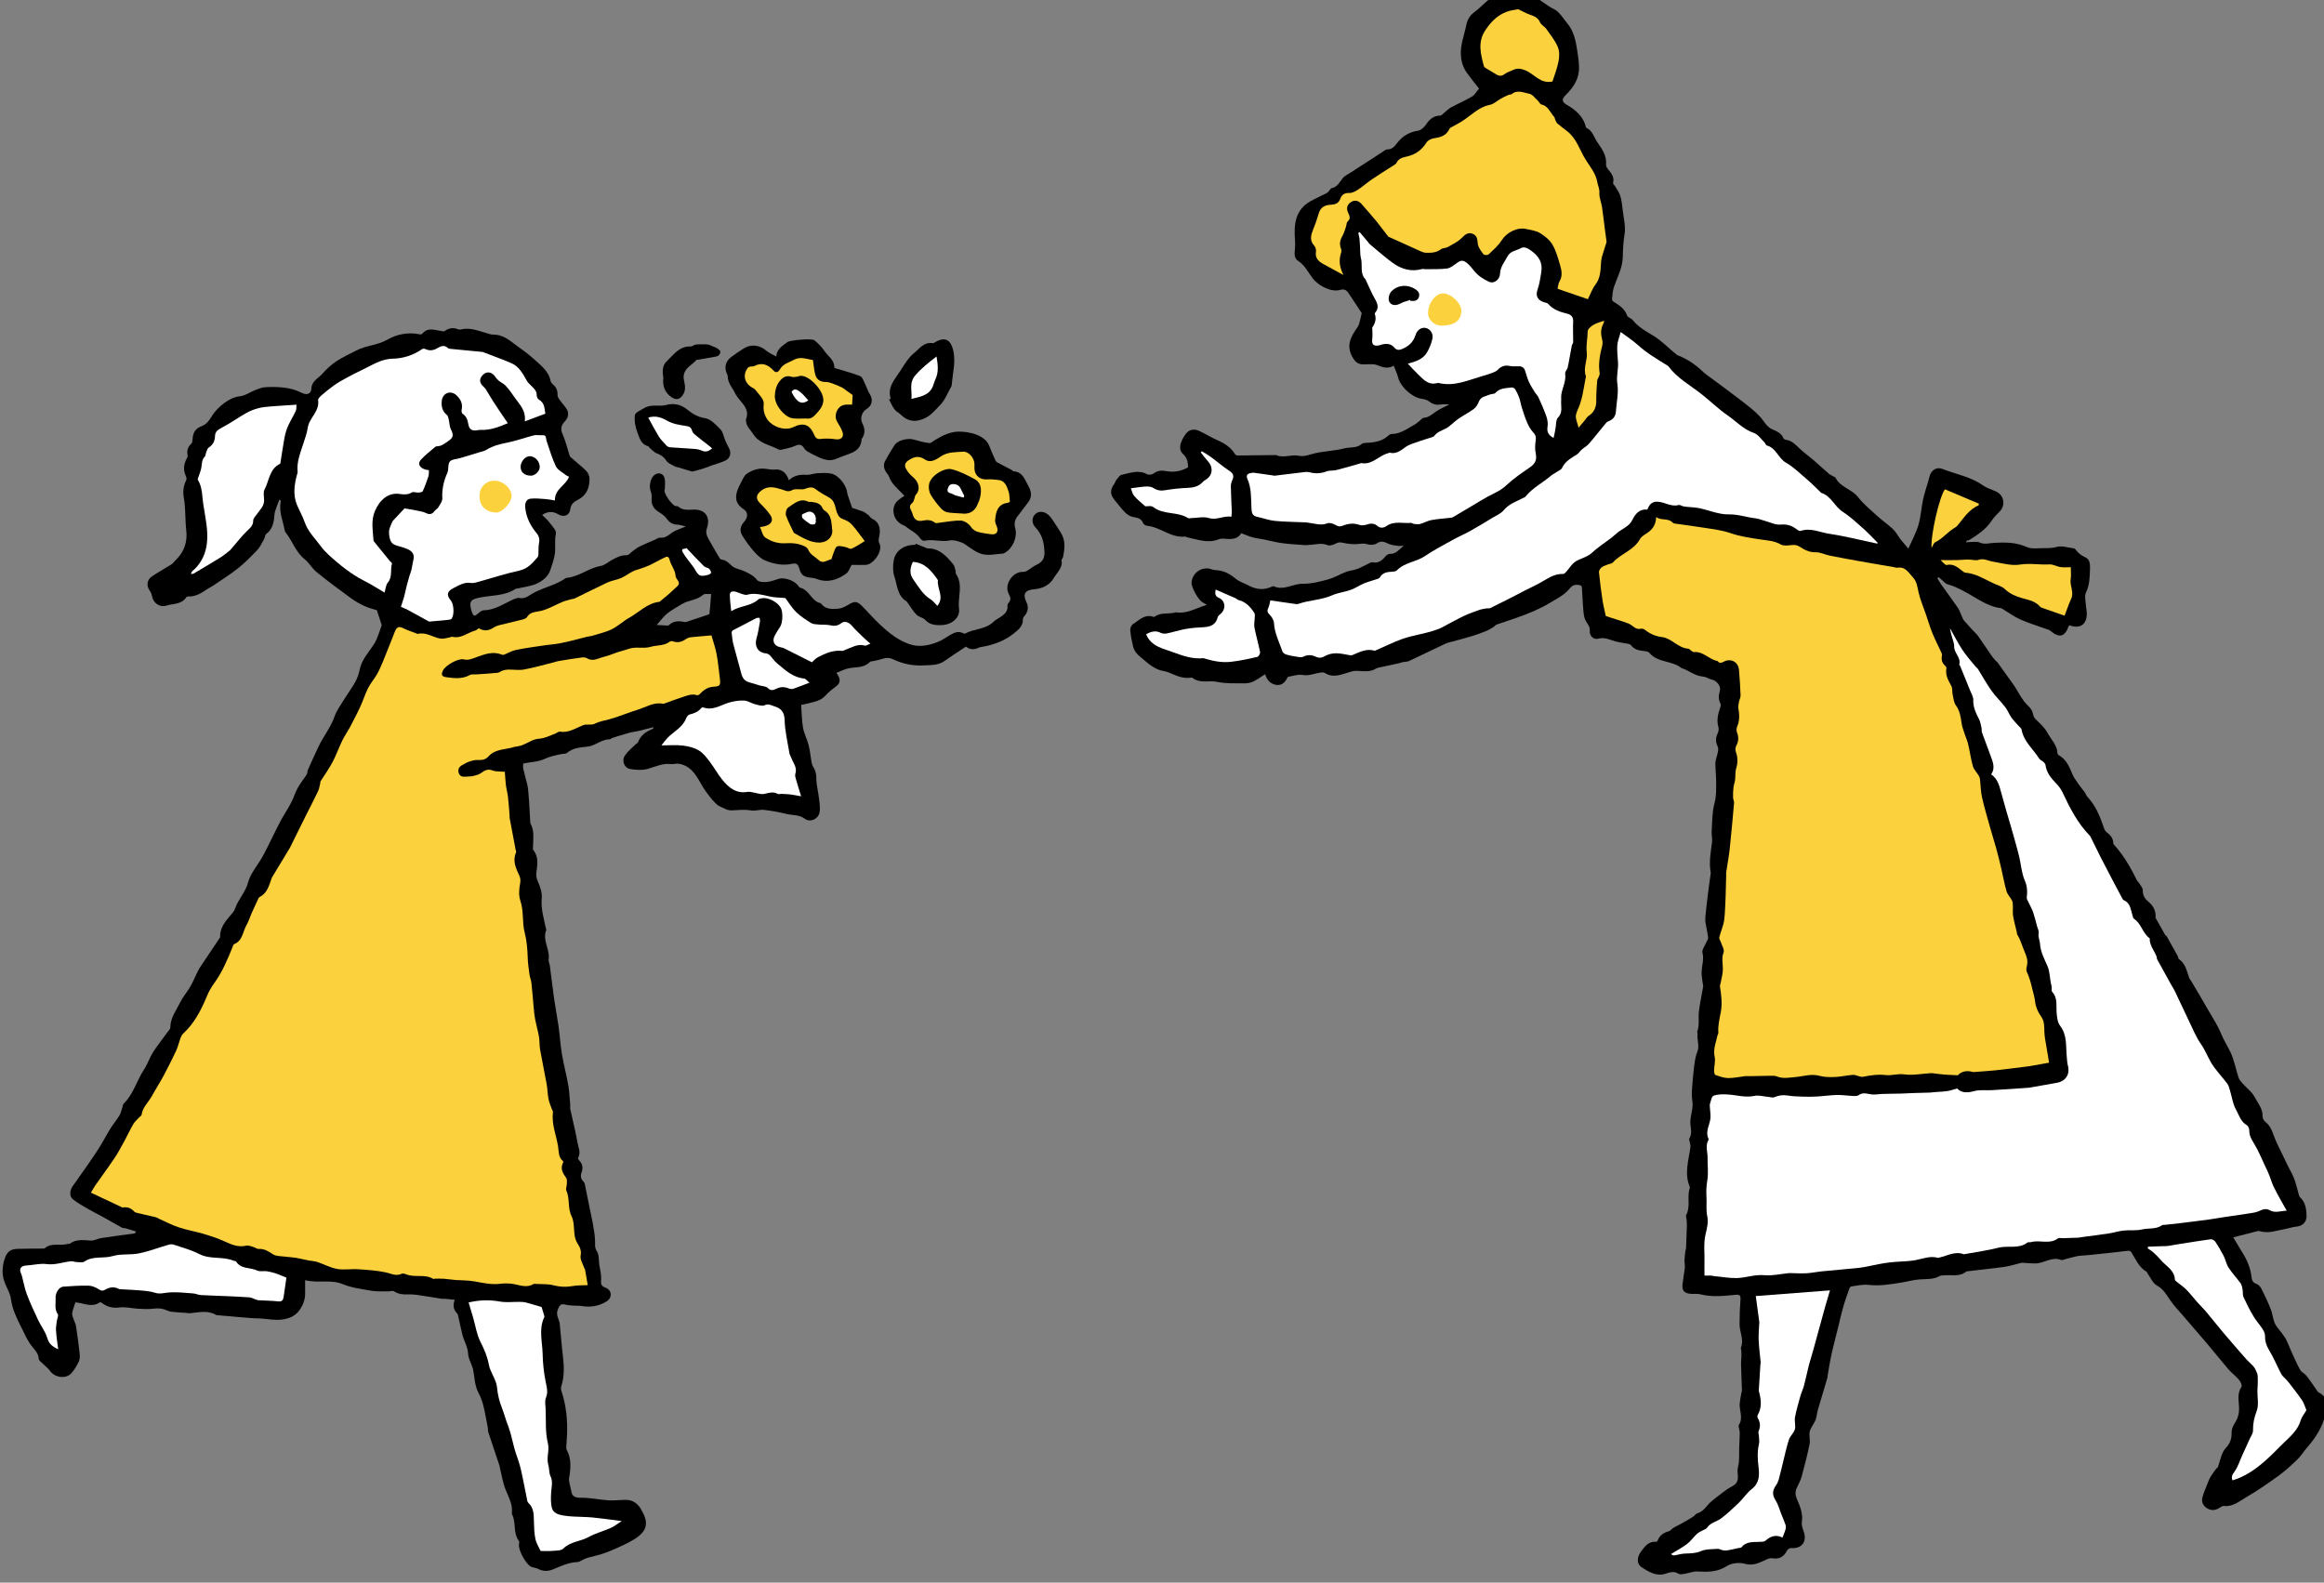 <?xml version="1.0" encoding="utf-8"?>
<!-- Generator: Adobe Illustrator 28.0.0, SVG Export Plug-In . SVG Version: 6.00 Build 0)  -->
<svg version="1.1" id="レイヤー_1" xmlns="http://www.w3.org/2000/svg" xmlns:xlink="http://www.w3.org/1999/xlink" x="0px"
	 y="0px" viewBox="0 0 232.39 158.27" style="enable-background:new 0 0 232.39 158.27;" xml:space="preserve">
<rect x="0" y="0" width="232.39" height="158.27" fill="#808080" stroke="none"/>
<style type="text/css">
	.st0{fill:#FCD13E;}
	.st1{fill:#FFFFFF;}
</style>
<g>
	<path d="M106.14,53.38c-0.28-0.49-0.6-0.95-0.91-1.42c-0.1-0.15-0.21-0.3-0.34-0.42c-0.46-0.42-0.97-0.47-1.34-0.15
		c-0.36,0.31-0.44,0.89-0.02,1.34c0.52,0.55,0.77,1.16,0.86,1.88c0.1,0.82,0.17,1.46-0.78,1.89c-0.31,0.14-0.58,0.39-0.88,0.56
		c-0.13,0.08-0.3,0.14-0.45,0.13c-1.03-0.03-1.9,1.28-1.41,2.2c0.19,0.35,0.25,0.61-0.03,0.91c-0.06,0.07-0.1,0.19-0.1,0.28
		c0.05,0.43-0.17,0.73-0.48,0.97c-0.3,0.24-0.68,0.39-0.95,0.66c-0.79,0.75-1.91,0.65-2.8,1.15c-0.04,0.02-0.13,0-0.18-0.03
		c-0.59-0.31-1.05,0.02-1.52,0.29c-0.32,0.19-0.63,0.41-0.97,0.55c-0.84,0.34-1.75,0.55-2.61,0.33c-1.27-0.33-2.29-1.16-3.24-2.05
		c-0.65-0.6-1.22-1.28-1.85-1.9c-0.47-0.45-0.72-0.43-1.28-0.09c-0.32,0.19-0.68,0.38-1.03,0.41c-0.62,0.05-1.28,0.09-1.73-0.51
		c-0.06-0.08-0.22-0.07-0.32-0.13c-0.12-0.07-0.25-0.15-0.35-0.24c-0.46-0.43-0.75-1.06-1.44-1.23c-0.05-0.01-0.1-0.08-0.13-0.13
		c-0.38-0.56-1.39-0.93-2.01-0.74c-0.39,0.12-0.79,0.28-1.19,0.31c-0.32,0.03-0.8,0-0.95-0.19c-0.37-0.48-0.87-0.7-1.38-0.93
		c-0.38-0.16-0.84-0.22-1.13-0.48c-0.33-0.29-0.6-0.61-1.07-0.64c-0.07,0-0.15-0.11-0.2-0.19c-0.28-0.48-0.57-0.96-0.84-1.45
		c-0.25-0.46-0.61-0.91-0.41-1.47c0.38-1.08-0.11-1.89-1.24-1.89c-0.57,0-1.14,0.13-1.63-0.31c-0.05-0.05-0.16-0.03-0.24-0.04
		c-0.35-0.04-1.21-1.26-1.12-1.6c0.01-0.03,0.03-0.06,0.03-0.09c0-0.36,0.06-0.74-0.02-1.08c-0.13-0.54-0.67-0.66-1.08-0.29
		c-0.35,0.32-0.49,1.09-0.33,1.53c0.09,0.23,0.14,0.5,0.11,0.74c-0.06,0.57,0.17,1.04,0.65,1.34c0.32,0.2,0.66,0.42,0.86,0.71
		c0.28,0.4,0.6,0.57,1.07,0.6c0.28,0.01,0.56,0.12,0.84,0.18c-0.51,0.22-0.99,0.35-1.37,0.61c-0.37,0.26-0.67,0.56-1.18,0.51
		c-0.19-0.02-0.39,0.14-0.59,0.23c-0.5,0.21-1,0.41-1.48,0.65c-0.25,0.12-0.46,0.3-0.69,0.46c-0.2,0.14-0.39,0.41-0.59,0.41
		c-0.6-0.01-1.09,0.25-1.58,0.53c-0.34,0.2-0.67,0.49-1.04,0.55c-1.2,0.2-2.15,1.07-3.37,1.18c-0.16,0.02-0.31,0.18-0.47,0.26
		c-0.23,0.12-0.46,0.25-0.7,0.35c-0.74,0.31-1.53,0.55-2.23,0.94c-0.43,0.24-0.76,0.57-1.33,0.47c-0.25-0.04-0.55,0.1-0.8,0.22
		c-0.9,0.43-1.74,0.99-2.79,1.01c-0.19,0-0.39,0.17-0.55,0.31c-0.37,0.32-0.47,0.32-0.64-0.15c-0.09-0.26-0.15-0.55-0.15-0.82
		c0-0.14,0.14-0.34,0.26-0.4c0.23-0.12,0.5-0.18,0.76-0.23c1.19-0.22,2.45-0.15,3.52-0.86c0.05-0.03,0.13-0.01,0.19-0.03
		c0.66-0.16,1.36-0.22,1.96-0.51c0.58-0.28,1.12-0.71,1.33-1.39c0.17-0.54,0.37-1.07,0.44-1.62c0.07-0.65-0.05-1.29,0.1-1.96
		c0.07-0.31-0.37-0.75-0.63-1.1c-0.2-0.28-0.48-0.5-0.75-0.78c0.62-0.4,1.12-0.35,1.63-0.05c0.56,0.32,1.12,0.1,1.19-0.54
		c0.06-0.5,0.39-0.73,0.74-0.91c0.9-0.45,1.18-1.22,1.18-2.13c0-0.26-0.15-0.59-0.34-0.78c-0.49-0.49-1.05-0.91-1.57-1.38
		c-0.07-0.07-0.1-0.2-0.13-0.3c-0.21-0.66-0.37-1.34-0.65-1.97c-0.23-0.52-0.16-0.9,0.22-1.29c0.37-0.38,0.43-0.87,0.16-1.27
		c-0.22-0.33-0.5-0.62-0.72-0.94c-0.09-0.13-0.18-0.31-0.17-0.46c0.01-0.41-0.12-0.74-0.44-1.01c-0.11-0.09-0.22-0.22-0.25-0.34
		c-0.2-1.05-1.03-1.62-1.74-2.27c-0.55-0.51-1.18-0.92-1.77-1.37c-0.67-0.51-1.33-1.04-2.25-1.02c-0.21,0.01-0.42-0.09-0.62-0.14
		c-0.86-0.23-1.69-0.61-2.61-0.37c-0.08,0.02-0.17,0.02-0.24-0.01c-0.49-0.21-0.93-0.15-1.36,0.16c-0.09,0.07-0.28,0.02-0.42-0.01
		c-0.64-0.1-1.31-0.37-1.84,0.3c-0.04,0.05-0.18,0.06-0.27,0.04c-1.14-0.24-2.27,0-3.21,0.54c-1,0.57-2.13,0.57-3.1,1.08
		c-0.67,0.35-1.36,0.66-1.99,1.07c-0.52,0.35-1.01,0.8-1.42,1.27c-0.4,0.46-1.06,0.7-1.09,1.5c-0.02,0.5-0.45,0.65-0.94,0.4
		c-1.16-0.59-2.41-0.63-3.66-0.57c-0.35,0.02-0.7,0.17-1.04,0.3c-0.49,0.19-0.96,0.55-1.46,0.6c-0.62,0.07-1.12,0.33-1.57,0.66
		c-0.49,0.36-0.96,0.81-1.27,1.33c-0.27,0.45-0.55,0.83-1.03,1.01c-0.62,0.23-0.88,0.66-0.9,1.28c-0.01,0.16-0.02,0.37-0.12,0.46
		c-0.36,0.33-0.48,0.7-0.38,1.16c0.02,0.1-0.03,0.23-0.08,0.32c-0.31,0.57-0.38,1.15-0.1,1.76c0.06,0.12,0.1,0.31,0.04,0.42
		c-0.29,0.58-0.35,1.14-0.23,1.81c0.18,1.03,0.11,2.1,0.23,3.15c0.15,1.23-0.21,2.24-1.1,3.08c-0.13,0.12-0.23,0.29-0.38,0.38
		c-0.63,0.4-1.29,0.76-1.92,1.18c-0.56,0.38-0.61,0.96-0.21,1.51c0.09,0.12,0.15,0.28,0.18,0.44c0.13,0.75,0.76,1.2,1.49,0.98
		c0.68-0.2,1.49-0.1,1.95-0.83c0.03-0.04,0.12-0.07,0.18-0.07c0.74,0.03,1.33-0.34,1.9-0.73c0.2-0.14,0.43-0.24,0.64-0.38
		c0.82-0.56,1.67-1.09,2.45-1.71c0.68-0.54,1.3-1.17,1.9-1.8c0.3-0.31,0.49-0.73,0.7-1.11c0.1-0.17,0.09-0.43,0.23-0.53
		c0.57-0.43,0.73-1.02,0.79-1.68c0.02-0.2,0.03-0.4,0.09-0.59c0.12-0.38,0.28-0.76,0.42-1.14c0.04,0.01,0.08,0.03,0.12,0.04
		c0,0.06,0.02,0.13,0.01,0.19c-0.18,0.99,0.24,1.9,0.41,2.84c0.01,0.08,0.06,0.16,0.11,0.22c0.67,0.85,0.99,1.94,1.88,2.65
		c0.46,0.37,0.75,0.93,1.21,1.3c1.11,0.9,2.26,1.76,3.42,2.6c0.44,0.32,0.92,0.59,1.41,0.81c0.44,0.2,0.92,0.31,1.18,0.39
		c0.18,0.56,0.31,0.95,0.44,1.34c0.02,0.06,0.06,0.14,0.04,0.19c-0.23,0.6-0.39,1.24-0.71,1.78c-0.53,0.86-1.28,1.59-1.49,2.65
		c-0.08,0.41-0.22,0.82-0.42,1.19c-0.33,0.59-0.73,1.14-1.09,1.71c-0.36,0.59-0.79,1.16-1.01,1.8c-0.38,1.08-1.11,1.97-1.59,2.98
		c-0.37,0.78-0.73,1.58-1.08,2.37c-0.04,0.09-0.02,0.2-0.05,0.29c-0.03,0.09-0.08,0.17-0.13,0.25c-0.28,0.42-0.6,0.82-0.84,1.26
		c-0.25,0.46-0.39,0.98-0.64,1.44c-0.35,0.67-0.78,1.3-1.13,1.97c-0.57,1.09-1.08,2.22-1.66,3.3c-0.49,0.92-1.26,1.75-1.52,2.72
		c-0.26,0.97-0.94,1.63-1.26,2.51c-0.06,0.17-0.14,0.35-0.25,0.48c-0.61,0.73-1.31,1.41-1.28,2.46c0,0.04-0.04,0.09-0.07,0.13
		c-0.51,0.77-1.03,1.53-1.54,2.3c-0.2,0.3-0.41,0.59-0.58,0.91c-0.28,0.53-0.49,1.09-0.79,1.61c-0.31,0.54-0.74,1.02-1.01,1.57
		c-0.39,0.81-0.98,1.54-0.99,2.51c0,0.19-0.22,0.38-0.35,0.57c-0.46,0.64-0.96,1.26-1.38,1.92c-0.35,0.55-0.55,1.2-0.91,1.74
		c-0.72,1.1-1.04,2.43-2.01,3.38c-0.1,0.09-0.1,0.27-0.15,0.41c-0.1,0.27-0.15,0.57-0.3,0.81c-0.27,0.44-0.61,0.84-0.89,1.29
		c-0.46,0.74-0.85,1.52-1.33,2.24c-0.78,1.19-1.61,2.34-2.43,3.5c-0.32,0.45-0.37,1.04,0.03,1.35c0.47,0.37,1.01,0.67,1.53,0.97
		c0.46,0.27,0.95,0.5,1.41,0.76c0.65,0.36,1.29,0.73,1.94,1.09c0.1,0.05,0.23,0.03,0.34,0.06c0.36,0.1,0.71,0.21,1.07,0.32
		c-0.08,0.16-0.12,0.19-0.17,0.2c-1.1,0.15-2.21,0.29-3.31,0.46c-0.35,0.05-0.7,0.27-1.04,0.25c-0.73-0.04-1.45-0.17-2.1,0.31
		c-0.06,0.04-0.16,0.01-0.24,0.03c-0.75,0.22-1.61-0.17-2.28,0.44c-0.04,0.03-0.13,0.01-0.19,0.02c-0.84,0.01-1.67,0-2.51,0.03
		c-0.71,0.02-1.05,0.28-1.28,0.95c-0.3,0.89-0.32,1.77,0.08,2.64c0.21,0.46,0.47,0.93,0.53,1.42c0.14,1.04,0.59,1.95,1.05,2.86
		c0.29,0.58,0.55,1.19,0.93,1.72c0.32,0.45,0.76,0.77,0.8,1.4c0.01,0.21,0.35,0.41,0.54,0.61c0.19,0.2,0.42,0.36,0.57,0.58
		c0.46,0.68,1.57,0.87,2.13,0.28c0.33-0.35,0.59-0.8,0.79-1.24c0.11-0.24,0.08-0.58,0.05-0.86c-0.1-0.88-0.21-1.76-0.35-2.63
		c-0.04-0.25-0.18-0.49-0.26-0.73c-0.06-0.19-0.15-0.4-0.12-0.59c0.06-0.35,0.2-0.68,0.32-1.07c0.04,0.01,0.11,0.02,0.17,0.03
		c0.75,0.09,1.51,0.51,2.26-0.02c0.04-0.02,0.14,0.01,0.19,0.04c0.54,0.41,1.09,0.56,1.8,0.47c0.61-0.08,1.25,0.1,1.89,0.13
		c0.53,0.03,1.07,0.05,1.59-0.02c0.48-0.06,0.9,0.01,1.34,0.22c0.28,0.13,0.63,0.11,0.95,0.15c0.24,0.03,0.48,0.03,0.72,0.05
		c0.2,0.01,0.4,0.06,0.59,0.04c0.86-0.08,1.73-0.31,2.55,0.17c0.07,0.04,0.16,0.03,0.24,0.04c0.61,0.05,1.21,0.1,1.82,0.16
		c0.52,0.04,1.04,0.09,1.56,0.13c0.27,0.02,0.54,0.01,0.81,0.03c0.72,0.04,1.45,0.2,2.15,0.11c0.72-0.09,1.39-0.33,1.86-1.06
		c0.33-0.52,0.48-0.99,0.48-1.56c0-0.42,0-0.84,0-1.32c1.3,0.33,2.55-0.11,3.77,0.4c0.9,0.37,1.91,0.49,2.88,0.66
		c0.54,0.09,1.11,0.05,1.66,0.06c0.19,0,0.44-0.09,0.57-0.01c0.43,0.28,0.88,0.34,1.37,0.31c0.31-0.01,0.63,0.01,0.93,0.05
		c0.83,0.12,1.65,0.26,2.48,0.39c0.1,0.02,0.2,0,0.3,0c0.32,0.03,0.63,0.06,1,0.1c-0.21,0.58-0.12,1.01,0.25,1.38
		c0.07,0.07,0.09,0.21,0.11,0.32c0.14,0.6,0.26,1.22,0.41,1.81c0.17,0.64,0.54,1.21,0.57,1.91c0.02,0.41,0.25,0.8,0.38,1.2
		c0.04,0.11,0.08,0.21,0.11,0.32c0.16,0.78,0.16,1.65,0.53,2.33c0.34,0.63,0.51,1.26,0.64,1.93c0.1,0.51,0.21,1.03,0.3,1.54
		c0.03,0.18,0.01,0.37,0.07,0.54c0.36,1.11,0.74,2.21,1.11,3.32c0.02,0.06,0.02,0.13,0.03,0.19c0.19,0.75,0.3,1.52,0.59,2.23
		c0.3,0.75,0.71,1.45,0.61,2.29c-0.01,0.05,0,0.1,0.02,0.15c0.44,0.83,0.07,1.87,0.69,2.66c0.06,0.08,0.01,0.26,0,0.39
		c-0.05,0.56,0.71,1.95,1.22,2.19c0.1,0.05,0.22,0.06,0.33,0.09c0.13,0.04,0.26,0.06,0.37,0.12c0.49,0.27,1,0.25,1.49,0.05
		c0.79-0.33,1.55-0.7,2.44-0.73c0.21-0.01,0.42-0.18,0.63-0.27c0.13-0.06,0.26-0.12,0.4-0.16c0.6-0.17,1.22-0.29,1.8-0.51
		c0.8-0.31,1.58-0.65,2.34-1.05c1.48-0.77,2.18-1.59,1.28-3.11c-0.02-0.04-0.03-0.09-0.06-0.14c-0.35-0.59-0.83-0.98-1.54-0.98
		c-0.57,0-1.14,0.08-1.71,0.05c-0.92-0.06-1.84-0.27-2.75-0.26c-0.63,0.01-0.96-0.12-1.02-0.76c0-0.05-0.04-0.09-0.04-0.14
		c-0.06-0.36-0.22-0.74-0.16-1.09c0.16-0.96,0.24-1.9-0.24-2.8c-0.03-0.06-0.05-0.13-0.05-0.19c0.02-0.45,0.06-0.9,0.08-1.35
		c0.06-1.47-0.09-2.91-0.55-4.31c-0.05-0.15-0.08-0.34-0.03-0.49c0.32-0.98,0.29-1.98,0.17-2.99c-0.13-1.08-0.2-2.17-0.32-3.26
		c-0.05-0.49-0.44-0.9-0.18-1.48c0.19-0.43,0.28-0.57,0.76-0.45c0.3,0.08,0.61,0.07,0.92,0.1c0.22,0.02,0.45-0.01,0.66,0.03
		c0.9,0.16,1.76,0.02,2.53-0.46c0.59-0.37,0.53-1.14-0.12-1.37c-0.52-0.18-0.45-0.49-0.43-0.89c0.02-0.32-0.06-0.65-0.11-0.98
		c-0.02-0.13-0.05-0.25-0.07-0.38c-0.07-0.47-0.01-1.03-0.24-1.38c-0.26-0.4-0.17-0.71-0.19-1.1c-0.02-0.61-0.15-1.23-0.25-1.84
		c-0.07-0.4-0.17-0.79-0.25-1.19c-0.18-0.88-0.35-1.75-0.53-2.63c-0.02-0.09-0.09-0.18-0.16-0.25c-0.24-0.26-0.28-0.55-0.16-0.87
		c0.17-0.44,0.11-0.84-0.22-1.2c-0.06-0.07-0.16-0.2-0.14-0.24c0.33-0.54,0.04-1.08-0.05-1.59c-0.2-1.12-0.48-2.22-0.72-3.33
		c-0.03-0.12,0.01-0.26,0-0.39c-0.06-0.65-0.08-1.31-0.19-1.95c-0.18-1.03-0.45-2.04-0.63-3.07c-0.16-0.95-0.22-1.92-0.35-2.87
		c-0.13-0.91-0.31-1.82-0.44-2.73c-0.16-1.11-0.28-2.22-0.43-3.32c-0.03-0.21-0.15-0.43-0.12-0.63c0.15-1-0.65-1.91-0.24-2.93
		c0.02-0.04-0.02-0.1-0.03-0.14c-0.2-1-0.52-1.97-0.42-3.04c0.05-0.54-0.15-1.15-0.38-1.66c-0.14-0.31-0.2-0.56-0.16-0.88
		c0.1-0.79,0.26-1.58-0.3-2.28c-0.07-0.08-0.03-0.25-0.03-0.38c0.01-0.76,0.15-1.53-0.24-2.24c-0.04-0.07-0.03-0.16-0.04-0.24
		c-0.04-0.69-0.08-1.38-0.12-2.08c-0.02-0.32-0.05-0.64-0.08-0.96c-0.02-0.2-0.04-0.4-0.08-0.59c-0.13-0.54-0.29-1.08-0.41-1.62
		c-0.05-0.21-0.01-0.45-0.01-0.55c0.76-0.15,1.5-0.16,2.12-0.45c0.55-0.26,1.11-0.37,1.68-0.49c0.19-0.04,0.44-0.01,0.58-0.12
		c0.61-0.52,1.33-0.54,2.08-0.63c0.76-0.09,1.38-0.74,2.2-0.73c0.08,0,0.16-0.11,0.26-0.14c0.56-0.18,1.12-0.35,1.69-0.51
		c0.33-0.09,0.68-0.12,1.01-0.2c0.46-0.11,0.92-0.24,1.39-0.36c0.01,0.13-0.03,0.16-0.08,0.18c-0.66,0.25-1.19,0.64-1.46,1.33
		c-0.04,0.09-0.17,0.14-0.25,0.22c-0.36,0.36-0.77,0.68-1.05,1.1c-0.36,0.53-0.07,1.27,0.56,1.36c0.58,0.09,1.21,0.13,1.76-0.03
		c0.75-0.22,1.45-0.57,2.27-0.47c0.27,0.03,0.55-0.08,0.82-0.03c1.31,0.23,1.81,1.34,2.38,2.32c0.24,0.41,1.18,1.7,1.64,1.91
		c0.4,0.19,0.83,0.45,1.23,0.43c0.66-0.03,1.3-0.11,1.96,0.01c0.41,0.07,0.85-0.11,1.27-0.06c0.77,0.09,1.53,0.22,2.28,0.41
		c0.6,0.15,1.25,0.05,1.82,0.48c0.52,0.39,1.33,0.04,1.46-0.6c0.1-0.44,0.01-0.94-0.04-1.4c-0.07-0.67-0.26-1.33-0.27-1.99
		c0-0.46-0.07-0.84-0.32-1.21c-0.1-0.15-0.14-0.34-0.17-0.52c-0.1-0.55-0.14-1.1-0.28-1.64c-0.15-0.59-0.45-1.14-0.56-1.73
		c-0.13-0.74-0.13-1.5-0.19-2.3c0.25-0.05,0.48-0.09,0.7-0.15c0.62-0.16,1.26-0.26,1.73-0.78c0.3-0.33,0.65-0.62,1.01-0.88
		c0.32-0.23,0.49-0.5,0.37-0.88c-0.05-0.17-0.17-0.31-0.28-0.52c0.46-0.17,0.88-0.4,1.32-0.47c0.71-0.12,1.47-0.02,2.03-0.62
		c0.05-0.06,0.18-0.05,0.28-0.07c0.29-0.07,0.58-0.11,0.85-0.2c0.4-0.14,0.76-0.19,1.18,0.01c0.96,0.46,2,0.67,3.06,0.61
		c0.71-0.04,1.46,0.01,2.1-0.45c0.68-0.49,1.4-0.94,2.13-1.43c0.37,0.3,0.81,0.35,1.29,0.1c0.07-0.04,0.16-0.04,0.24-0.06
		c1.32-0.21,2.53-0.69,3.54-1.59c0.36-0.31,0.65-0.66,0.62-1.19c-0.01-0.13,0.13-0.29,0.23-0.41c0.31-0.41,0.35-0.85,0.12-1.31
		c-0.39-0.78-0.13-1.2,0.76-1.27c0.83-0.06,1.57-0.41,1.99-1.14c0.32-0.55,0.91-1,0.77-1.77c-0.02-0.09,0.13-0.2,0.15-0.31
		C106.45,54.93,106.57,54.13,106.14,53.38z M70.94,61.42c-0.75,0.25-1.48,0.5-2.2,0.74c-0.09,0.03-0.2,0.06-0.29,0.04
		c-0.58-0.12-1.12-0.12-1.58,0.33c-0.04,0.04-0.16,0.03-0.24,0.02c-0.37-0.02-0.74-0.04-0.96-0.05c0.28-0.32,0.62-0.79,1.04-1.14
		c0.45-0.37,0.99-0.64,1.48-0.95c0.66-0.41,1.51-0.38,2.12-0.93c0.15-0.14,0.5-0.05,0.8-0.08C71.05,60.16,71,60.82,70.94,61.42z"/>
	<path d="M196.58,54.23c0.22-0.02,0.34-0.03,0.45-0.03c0.31,0.01,0.66-0.07,0.92,0.05c0.48,0.22,0.94,0.07,1.4,0.04
		c1.14-0.07,2.25-0.07,3.34,0.42c0.4,0.18,0.92,0.13,1.39,0.11c0.53-0.02,1.05,0.03,1.6-0.13c0.49-0.14,1.09,0.07,1.64,0.14
		c0.09,0.01,0.2,0.07,0.25,0.15c0.25,0.35,0.56,0.57,0.97,0.76c0.46,0.21,0.47,0.75,0.45,1.19c-0.03,0.78-0.03,1.57-0.4,2.32
		c-0.17,0.34-0.03,0.84-0.01,1.26c0.01,0.26,0.08,0.52,0.09,0.79c0.03,1.14-0.66,1.63-1.73,1.23c-0.03,0.02-0.06,0.03-0.07,0.06
		c-0.4,1.12-0.94,1.25-1.87,0.47c-0.1-0.09-0.26-0.12-0.39-0.16c-0.87-0.32-1.76-0.58-2.6-0.96c-0.61-0.27-1.16-0.68-1.74-1.03
		c-0.06-0.03-0.12-0.08-0.18-0.09c-1.41-0.17-2.5-1.08-3.7-1.69c-0.54-0.28-1.05-0.55-1.64-0.7c-0.23-0.06-0.41-0.31-0.61-0.47
		c-0.09-0.08-0.18-0.16-0.28-0.24c-0.04,0.03-0.08,0.07-0.13,0.1c0.12,0.2,0.23,0.41,0.36,0.6c0.56,0.79,1.15,1.57,1.7,2.38
		c0.19,0.28,0.28,0.62,0.43,0.94c0.05,0.12,0.1,0.24,0.19,0.34c0.28,0.32,0.56,0.63,0.85,0.94c0.19,0.2,0.4,0.38,0.56,0.61
		c0.44,0.61,0.84,1.24,1.27,1.86c0.14,0.2,0.29,0.38,0.45,0.57c0.05,0.06,0.14,0.1,0.19,0.16c0.5,0.69,0.98,1.4,1.5,2.09
		c0.56,0.76,0.9,1.66,1.62,2.32c0.21,0.19,0.4,0.49,0.44,0.76c0.06,0.4,0.31,0.58,0.56,0.82c0.34,0.33,0.68,0.68,0.9,1.09
		c0.36,0.66,0.95,1.21,0.99,2.02c0,0.08,0.08,0.18,0.16,0.22c0.71,0.41,1.01,1.09,1.3,1.81c0.14,0.36,0.38,0.68,0.6,1
		c0.2,0.3,0.44,0.57,0.65,0.86c0.11,0.15,0.16,0.34,0.28,0.47c0.82,0.88,1.27,1.96,1.64,3.08c0.06,0.17,0.14,0.36,0.28,0.46
		c0.38,0.28,0.66,0.6,0.67,1.1c0,0.07,0.06,0.15,0.12,0.21c0.93,1.03,1.61,2.22,2.22,3.46c0.06,0.13,0.18,0.23,0.26,0.35
		c0.13,0.22,0.36,0.46,0.35,0.69c-0.01,0.5,0.19,0.83,0.56,1.14c0.47,0.4,0.77,0.91,0.72,1.57c0,0.02-0.01,0.04,0,0.05
		c0.32,0.57,0.64,1.14,0.96,1.71c0.03,0.05,0.12,0.07,0.15,0.13c0.37,0.65,0.73,1.31,1.1,1.97c0.05,0.1,0.05,0.26,0.12,0.31
		c0.67,0.45,0.78,1.19,1.03,1.87c0.05,0.14,0.15,0.25,0.23,0.38c0.58,0.97,1.16,1.95,1.72,2.93c0.43,0.74,0.91,1.47,1.23,2.25
		c0.26,0.66,0.64,1.24,0.94,1.86c0.38,0.8,0.54,1.71,0.82,2.57c0.07,0.21,0.23,0.39,0.38,0.56c0.41,0.46,0.95,0.85,1.22,1.37
		c0.32,0.61,0.83,1.17,0.8,1.94c-0.01,0.18,0.13,0.44,0.28,0.55c0.42,0.34,0.63,0.76,0.8,1.27c0.28,0.8,0.7,1.55,1.06,2.32
		c0.12,0.25,0.24,0.51,0.36,0.76c0.22,0.44,0.47,0.85,0.65,1.31c0.18,0.47,0.29,0.97,0.43,1.46c0.04,0.14,0.07,0.32,0.16,0.41
		c0.53,0.49,0.63,1.13,0.66,1.81c0.03,0.63-0.36,1.07-0.98,1.13c-0.43,0.04-0.86,0.19-1.29,0.27c-0.77,0.14-1.53,0.43-2.33,0.21
		c-0.09-0.03-0.2-0.05-0.29-0.03c-0.77,0.19-1.53,0.39-2.44,0.63c0.33,0.55,0.62,1.06,0.93,1.55c0.47,0.74,0.79,1.53,0.89,2.39
		c0.04,0.34,0.11,0.58,0.49,0.71c0.2,0.07,0.39,0.27,0.49,0.46c0.35,0.69,0.68,1.39,0.96,2.1c0.17,0.44,0.2,0.93,0.38,1.36
		c0.13,0.32,0.4,0.58,0.61,0.87c0.19,0.26,0.4,0.51,0.54,0.79c0.2,0.38,0.33,0.78,0.51,1.17c0.29,0.63,0.56,1.27,0.9,1.87
		c0.13,0.23,0.44,0.34,0.61,0.56c0.4,0.51,0.76,1.06,1.13,1.59c0.02,0.03,0.04,0.05,0.07,0.07c0.93,0.47,0.91,1.22,0.72,2.12
		c-0.27,1.3-0.94,2.35-1.79,3.34c-0.36,0.41-0.65,0.89-1.04,1.27c-0.6,0.58-1.22,1.15-1.9,1.64c-1.04,0.75-2.1,1.49-3.21,2.13
		c-0.68,0.39-1.32,0.97-2.21,0.87c-0.15-0.02-0.34,0.11-0.48,0.2c-0.4,0.26-0.82,0.28-1.22,0.03c-0.39-0.24-0.58-0.62-0.47-1.07
		c0.1-0.42,0.29-0.82,0.45-1.23c0.09-0.24,0.18-0.5,0.3-0.72c0.17-0.31,0.38-0.59,0.59-0.88c0.06-0.09,0.19-0.15,0.22-0.24
		c0.15-0.43,0.26-0.88,0.42-1.3c0.08-0.21,0.21-0.41,0.36-0.58c0.4-0.43,0.6-0.9,0.58-1.51c-0.01-0.3,0.11-0.65,0.28-0.91
		c0.3-0.46,0.46-0.89,0.47-1.48c0.01-0.72-0.25-1.51,0.24-2.22c0.09-0.12-0.09-0.52-0.25-0.71c-0.32-0.38-0.73-0.67-1.05-1.04
		c-0.69-0.8-1.34-1.63-2.02-2.43c-0.82-0.97-1.66-1.93-2.49-2.9c-0.45-0.52-0.93-1.02-1.32-1.59c-0.38-0.56-0.68-1.11-1.33-1.47
		c-0.41-0.22-0.63-0.79-0.93-1.2c-0.04-0.05-0.05-0.14-0.1-0.17c-0.77-0.45-1.08-1.24-1.52-1.95c-0.05-0.08-0.21-0.16-0.31-0.15
		c-0.37,0.02-0.74,0.09-1.11,0.13c-1.05,0.11-2.1,0.22-3.16,0.33c-0.26,0.03-0.53,0.02-0.79,0.07c-0.39,0.08-0.78,0.19-1.17,0.29
		c-0.16,0.04-0.35,0.15-0.48,0.1c-0.94-0.37-1.72,0.35-2.6,0.35c-0.34,0-0.68-0.03-1.02-0.05c-0.12-0.01-0.25-0.04-0.37-0.01
		c-0.56,0.13-1.11,0.32-1.68,0.4c-1.22,0.17-2.46,0.29-3.68,0.44c-0.05,0.01-0.11,0-0.14,0.03c-0.69,0.57-1.52,0.29-2.29,0.38
		c-0.11,0.01-0.25,0-0.34,0.05c-0.62,0.37-1.3,0.31-1.98,0.35c-0.64,0.04-1.26,0.22-1.89,0.32c-1.09,0.18-2.18,0.36-3.3,0.23
		c-0.56-0.06-1.14,0.09-1.71,0.16c-0.07,0.01-0.15,0.12-0.18,0.21c-0.22,0.63-0.45,1.26-0.63,1.9c-0.17,0.58-0.3,1.18-0.44,1.77
		c-0.25,1.01-0.52,2.01-0.74,3.02c-0.15,0.69-0.25,1.39-0.37,2.08c-0.01,0.07-0.01,0.13-0.03,0.2c-0.31,1.05-0.63,2.1-0.94,3.16
		c-0.1,0.33-0.1,0.69-0.23,1.01c-0.16,0.4-0.48,0.75-0.58,1.15c-0.1,0.41,0.07,0.87-0.02,1.29c-0.22,1.06-0.49,2.1-0.77,3.15
		c-0.11,0.41-0.31,0.8-0.5,1.19c-0.19,0.39-0.16,0.74,0.01,1.14c0.31,0.72,0.62,1.44,0.49,2.28c-0.05,0.29,0.06,0.62,0.17,0.91
		c0.39,1.04-0.17,1.8-1.26,1.7c-0.13-0.01-0.33,0.13-0.39,0.25c-0.32,0.63-0.79,0.89-1.51,0.77c-0.22-0.04-0.47,0.09-0.69,0.19
		c-0.65,0.3-1.23,0.58-2.03,0.36c-0.54-0.15-1.31-0.07-1.77,0.22c-0.96,0.62-1.93,0.61-2.97,0.55c-0.43-0.02-0.86,0.17-1.3,0.24
		c-0.19,0.03-0.44,0.08-0.58-0.01c-0.46-0.3-0.88-0.14-1.32,0c-0.89,0.28-1.64-0.18-2.31-0.61c-0.61-0.38-0.54-1.06-0.1-1.64
		c0.39-0.52,0.75-1.01,1.5-0.95c0.04,0,0.12-0.07,0.14-0.12c0.2-0.54,0.61-0.79,1.14-0.94c0.16-0.04,0.27-0.24,0.43-0.33
		c0.25-0.15,0.52-0.27,0.77-0.41c0.4-0.23,0.81-0.45,1.2-0.7c0.15-0.09,0.26-0.3,0.41-0.34c0.56-0.15,0.84-0.6,1.19-0.98
		c0.14-0.14,0.29-0.27,0.44-0.39c0.62-0.46,1.2-0.99,1.88-1.34c0.69-0.36,0.57-0.87,0.53-1.45c-0.02-0.34,0.11-0.68,0.14-1.02
		c0.03-0.42,0.01-0.85,0.02-1.28c0.02-0.52,0.05-1.04,0.06-1.56c0-0.13-0.03-0.26-0.05-0.39c-0.02-0.15-0.11-0.34-0.04-0.43
		c0.48-0.73,0-1.49,0.09-2.22c0.04-0.34,0.11-0.68,0.17-1.02c0.01-0.06,0.05-0.13,0.05-0.19c-0.03-0.89-0.07-1.77-0.09-2.66
		c-0.01-0.21,0.02-0.43,0.03-0.64c0.01-0.22,0.01-0.45,0-0.67c0-0.11-0.08-0.25-0.04-0.34c0.32-0.8-0.14-1.55-0.14-2.33
		c0-0.83,0.03-1.66,0.09-2.48c0.03-0.38-0.06-0.5-0.45-0.47c-1.19,0.11-2.38,0.26-3.57-0.05c-0.32-0.08-0.68-0.01-1.02-0.05
		c-0.57-0.06-0.81-0.33-0.76-0.89c0.06-0.57,0.17-1.14,0.24-1.71c0.02-0.22-0.04-0.46-0.04-0.69c0.01-0.31,0.05-0.61,0.08-0.91
		c0.01-0.13,0.07-0.25,0.08-0.38c0.03-0.71,0.06-1.43,0.08-2.14c0.01-0.21-0.01-0.43-0.02-0.64c-0.01-0.18-0.11-0.4-0.04-0.53
		c0.45-0.84,0.06-1.79,0.34-2.64c0.02-0.06,0.02-0.14,0-0.19c-0.55-1.33-0.1-2.64,0.08-3.95c0.02-0.12-0.02-0.25-0.04-0.38
		c-0.02-0.16-0.13-0.37-0.07-0.48c0.36-0.58,0.06-1.18,0.1-1.76c0.03-0.48,0.18-0.96,0.22-1.44c0.03-0.35-0.06-0.72-0.07-1.07
		c-0.01-0.24,0-0.49,0.02-0.73c0.06-0.72,0.11-1.44,0.2-2.16c0.07-0.51,0.13-1.03,0.32-1.49c0.25-0.62-0.04-1.2,0.03-1.8
		c0.01-0.08-0.06-0.18-0.03-0.24c0.25-0.67,0.08-1.38,0.17-2.06c0.1-0.81,0.28-1.61,0.42-2.42c0.02-0.12-0.03-0.26-0.05-0.39
		c-0.04-0.39-0.13-0.79-0.1-1.18c0.03-0.61,0.25-1.19,0.08-1.84c-0.07-0.29,0.24-0.68,0.38-1.02c0.06-0.16,0.21-0.33,0.19-0.48
		c-0.06-0.51-0.19-1.02-0.27-1.53c-0.03-0.21-0.02-0.43,0-0.64c0.08-0.77,0.16-1.53,0.26-2.29c0.07-0.6,0.16-1.2,0.24-1.79
		c0.01-0.08,0.04-0.17,0.03-0.24c-0.2-1.04,0-2.05,0.13-3.07c0.04-0.34-0.06-0.69-0.04-1.03c0.06-0.95,0.04-1.93,0.28-2.84
		c0.2-0.73,0.17-1.4,0.17-2.13c0-0.58-0.06-1.16-0.08-1.74c-0.02-0.43,0.18-0.86,0.26-1.29c0.03-0.17,0.05-0.38-0.03-0.53
		c-0.22-0.46-0.21-0.88,0.01-1.33c0.09-0.18,0.12-0.44,0.06-0.63c-0.18-0.64-0.05-1.24,0.16-1.85c0.05-0.14,0.12-0.34,0.06-0.45
		c-0.22-0.43-0.21-0.84-0.07-1.3c0.14-0.45-0.31-1.03-0.78-1.12c-0.31-0.06-0.6-0.29-0.91-0.31c-0.77-0.06-1.34-0.56-2.02-0.81
		c-0.03-0.01-0.07,0-0.1-0.02c-0.94-0.79-2.39-0.53-3.24-1.54c-0.11-0.14-0.39-0.17-0.59-0.19c-0.5-0.05-0.94-0.16-1.26-0.59
		c-0.06-0.08-0.22-0.11-0.34-0.14c-0.41-0.08-0.84-0.12-1.24-0.24c-0.55-0.16-1.05-0.43-1.67-0.26c-0.48,0.13-0.89-0.28-0.86-0.77
		c0.03-0.37-0.13-0.6-0.33-0.89c-0.18-0.26-0.26-0.63-0.29-0.96c-0.08-0.81-0.11-1.63-0.16-2.44c-0.02-0.29-0.17-0.3-0.42-0.32
		c-0.46-0.05-0.63,0.16-0.93,0.5c-0.48,0.55-1.19,0.9-1.84,1.29c-0.51,0.31-1.05,0.58-1.59,0.82c-0.62,0.27-1.25,0.5-1.89,0.73
		c-0.62,0.22-1.24,0.41-1.86,0.63c-0.13,0.05-0.22,0.19-0.35,0.27c-0.21,0.13-0.42,0.26-0.64,0.35c-0.47,0.19-0.94,0.37-1.43,0.52
		c-0.62,0.19-1.26,0.35-1.89,0.53c-0.26,0.07-0.54,0.12-0.78,0.23c-1.23,0.57-2.45,1.17-3.68,1.75c-0.17,0.08-0.39,0.06-0.58,0.1
		c-0.22,0.05-0.43,0.12-0.65,0.17c-0.48,0.11-0.96,0.2-1.44,0.31c-0.22,0.05-0.47,0.07-0.66,0.19c-0.58,0.35-1.22,0.24-1.83,0.21
		c-0.29-0.02-0.5,0.04-0.77,0.12c-0.8,0.23-1.63,0.64-2.48,0.09c-0.12-0.08-0.33-0.06-0.49-0.03c-0.58,0.09-1.11,0.34-1.74,0.23
		c-0.45-0.08-0.94,0.1-1.41,0.18c-0.07,0.01-0.14,0.13-0.18,0.22c-0.2,0.38-0.5,0.63-0.95,0.6c-0.48-0.04-0.83-0.29-1.06-0.72
		c-0.06-0.12-0.1-0.24-0.15-0.35c-0.42,0.26-0.8,0.56-1.23,0.75c-0.29,0.13-0.64,0.17-0.96,0.16c-0.87-0.01-1.76,0.03-2.6-0.15
		c-0.81-0.17-1.71,0.19-2.45-0.39c-0.04-0.03-0.13-0.04-0.19-0.03c-0.83,0.14-1.53-0.26-2.26-0.54c-0.33-0.13-0.72-0.14-1.04-0.29
		c-0.41-0.2-0.81-0.44-1.15-0.75c-0.5-0.46-1.16-0.81-1.32-1.56c-0.12-0.54-0.24-1.08-0.28-1.63c-0.02-0.2,0.13-0.5,0.29-0.6
		c0.61-0.37,1.15-1.01,2-0.72c0.04,0.02,0.11,0.03,0.14,0c0.6-0.46,1.34-0.25,2-0.41c0.06-0.02,0.13-0.04,0.19-0.03
		c1.08,0.16,1.96-0.43,3.04-0.75c-0.21-0.12-0.32-0.2-0.44-0.26c-0.41-0.23-1.12-1.5-1.09-1.96c0.06-1.01,1.1-1.69,2.02-1.33
		c0.15,0.06,0.32,0.07,0.48,0.08c0.74,0.05,1.34,0.38,1.91,0.85c0.35,0.3,0.83,0.44,1.25,0.66c0.75,0.41,1.52,0.52,2.32,0.16
		c0.07-0.03,0.18-0.08,0.24-0.06c1,0.46,1.91-0.26,2.89-0.25c0.84,0.01,1.7-0.2,2.52-0.43c0.64-0.17,1.22-0.53,1.85-0.77
		c0.35-0.13,0.74-0.15,1.09-0.28c0.38-0.14,0.73-0.35,1.1-0.52c0.13-0.06,0.29-0.18,0.41-0.15c0.61,0.13,0.99-0.19,1.34-0.62
		c0.1-0.12,0.29-0.23,0.43-0.22c0.6,0.02,0.89-0.42,1.37-0.82c-0.25,0.01-0.39,0.05-0.52,0.03c-0.35-0.06-0.72-0.08-1.03-0.23
		c-0.39-0.18-0.7-0.33-1.14-0.03c-0.23,0.16-0.65,0.18-0.93,0.09c-0.32-0.1-0.57-0.07-0.88-0.03c-0.52,0.06-1.08-0.01-1.6-0.12
		c-0.27-0.06-0.43-0.06-0.68,0.07c-0.25,0.13-0.62,0.26-0.83,0.17c-0.64-0.28-1.24-0.03-1.86-0.03c-0.12,0-0.23,0.04-0.34,0.03
		c-0.78-0.06-1.57-0.1-2.34-0.2c-0.63-0.08-1.25-0.26-1.88-0.38c-0.37-0.07-0.75-0.11-1.11-0.21c-0.36-0.1-0.7-0.26-1.11-0.41
		c-0.34,0.61-0.96,0.62-1.61,0.56c-0.21-0.02-0.45-0.03-0.64,0.05c-1.08,0.44-2.11,0.02-3.14-0.19c-0.08-0.02-0.16-0.09-0.23-0.08
		c-1.41,0.15-2.46-0.95-3.79-1.08c-0.15-0.01-0.36-0.14-0.4-0.26c-0.19-0.54-0.65-0.53-1.09-0.64c-0.27-0.07-0.54-0.25-0.74-0.46
		c-0.38-0.39-0.7-0.83-1.05-1.25c-0.42-0.51-0.43-1-0.03-1.54c0.1-0.13,0.13-0.3,0.23-0.43c0.16-0.2,0.33-0.48,0.54-0.52
		c0.83-0.17,1.66-0.53,2.53-0.06c0.16,0.09,0.49,0.05,0.64-0.06c0.4-0.3,0.81-0.34,1.27-0.25c0.78,0.15,1.51,0.01,2.19-0.37
		c0.01-0.54-0.09-0.97-0.52-1.36c-0.47-0.43-0.3-1.18,0.3-1.99c0.3-0.41,0.78-0.55,1.33-0.3c0.64,0.29,1.24,0.68,1.89,0.96
		c0.7,0.31,1.3,0.7,1.7,1.37c0.04,0.07,0.17,0.13,0.25,0.13c1.22-0.01,2.44-0.03,3.66-0.04c0.07,0,0.14-0.03,0.2,0
		c0.74,0.33,1.5-0.08,2.21,0.06c0.64,0.13,1.13-0.12,1.7-0.25c0.97-0.21,1.99-0.24,2.95-0.49c0.56-0.14,1.2,0.01,1.69-0.43
		c0.12-0.1,0.34-0.11,0.52-0.12c0.78-0.03,1.53-0.15,2.14-0.71c0.09-0.09,0.23-0.17,0.35-0.17c0.91-0.01,1.58-0.56,2.32-0.96
		c0.17-0.09,0.31-0.24,0.46-0.35c0.14-0.11,0.28-0.3,0.44-0.31c0.51-0.04,0.84-0.38,1.23-0.64c0.41-0.27,0.88-0.47,1.31-0.7
		c-0.25,0-0.55-0.04-0.84,0.01c-0.46,0.07-0.83-0.02-1.2-0.32c-0.2-0.16-0.51-0.22-0.78-0.26c-0.93-0.15-2.06-1.19-2.29-2.09
		c-0.1-0.39-0.28-0.76-0.45-1.21c-0.55,0.33-1.07,0.18-1.64-0.05c-0.39-0.16-0.88-0.08-1.33-0.08c-0.61,0-0.86-0.21-1.16-0.74
		c-0.67-1.17-0.13-2.08,0.52-3c0.08-0.11,0.14-0.25,0.17-0.39c0.09-0.32,0.16-0.65,0.24-1c-0.41-0.62-0.86-1.29-1.3-1.97
		c-0.21-0.32-0.43-0.47-0.86-0.35c-0.87,0.25-2.15-0.37-2.76-1.18c-0.45-0.59-0.77-1.29-1.44-1.72c-0.37-0.24-0.38-0.66-0.33-1.08
		c0.04-0.32,0.04-0.65,0.02-0.97c-0.12-1.56-0.02-3.03,1.55-3.92c0.52-0.29,1.07-0.53,1.6-0.8c0.09-0.05,0.17-0.14,0.24-0.21
		c0.09-0.09,0.16-0.27,0.26-0.29c0.58-0.11,0.8-0.6,1.12-1c0.21-0.26,0.55-0.4,0.84-0.59c0.46-0.31,0.93-0.61,1.4-0.91
		c0.34-0.22,0.68-0.44,1.02-0.66c0.21-0.13,0.41-0.28,0.62-0.4c0.19-0.12,0.39-0.32,0.59-0.32c0.49,0,0.73-0.32,0.98-0.65
		c0.53-0.68,1.21-1.09,2.08-1.22c0.29-0.04,0.6-0.33,0.78-0.59c0.35-0.53,0.75-0.91,1.43-0.92c0.13,0,0.26-0.16,0.38-0.26
		c0.23-0.18,0.44-0.41,0.69-0.55c0.71-0.38,1.45-0.7,2.14-1.11c0.25-0.15,0.41-0.46,0.68-0.78c-0.35-0.45-0.77-0.96-1.16-1.5
		c-0.38-0.52-0.6-1.07-0.65-1.76c-0.09-1.12,0.35-2.11,0.55-3.15c0.1-0.51,0.37-0.93,0.82-1.26c0.57-0.42,1.04-0.97,1.61-1.37
		c0.31-0.22,0.75-0.27,1.14-0.39c0.17-0.05,0.36-0.03,0.53-0.09c0.45-0.17,0.84-0.09,1.23,0.16c0.13,0.08,0.34,0.16,0.47,0.11
		c0.45-0.17,0.84-0.06,1.22,0.18c0.58,0.36,1.09,0.81,1.73,1.12c0.54,0.26,0.9,0.9,1.31,1.39c0.67,0.79,0.87,1.75,1.02,2.75
		c0.08,0.55,0.17,1.07,0.18,1.64c0.03,1.18-0.54,2.02-1.3,2.78c-0.45,0.46-0.46,0.7,0.09,1.02c0.89,0.52,1.65,1.16,1.9,2.23
		c0,0.02,0.01,0.04,0.02,0.05c0.64,0.28,0.77,0.94,1.11,1.44c0.49,0.7,0.97,1.37,0.88,2.29c-0.01,0.14,0.12,0.32,0.22,0.45
		c0.31,0.39,0.64,0.76,0.48,1.34c-0.02,0.09,0.13,0.22,0.2,0.33c0.18,0.32,0.42,0.62,0.52,0.96c0.14,0.47,0.2,0.96,0.25,1.45
		c0.09,0.8,0.31,1.63,0.18,2.4c-0.13,0.78-0.16,1.56-0.18,2.34c-0.04,1.06-0.54,1.94-0.87,2.9c-0.14,0.4-0.16,0.83-0.2,1.26
		c-0.01,0.08,0.09,0.21,0.18,0.26c0.55,0.34,1.08,0.68,1.32,1.35c0.07,0.2,0.41,0.28,0.56,0.46c0.56,0.71,1.35,1.14,2.08,1.58
		c0.89,0.54,1.56,1.29,2.35,1.91c0.06,0.05,0.15,0.07,0.23,0.1c0.85,0.36,1.61,0.86,2.28,1.5c0.37,0.35,0.8,0.64,1.21,0.94
		c0.92,0.69,1.85,1.36,2.75,2.06c0.64,0.5,1.3,0.99,1.84,1.58c0.4,0.43,0.63,1,1.22,1.26c0.45,0.2,0.92,0.38,1.12,0.9
		c0.03,0.07,0.16,0.14,0.25,0.15c0.59,0.08,0.95,0.48,1.35,0.86c0.43,0.41,0.92,0.76,1.37,1.14c0.53,0.46,1.05,0.94,1.58,1.4
		c0.13,0.11,0.31,0.18,0.47,0.27c0.07,0.04,0.17,0.07,0.2,0.14c0.47,0.94,1.59,1.11,2.22,1.9c0.55,0.7,1.25,1.28,1.91,1.88
		c0.52,0.47,1.1,0.87,1.61,1.35c0.3,0.28,0.49,0.67,0.74,1c0.25,0.32,0.52,0.62,0.79,0.94c0.37-0.84,0.78-1.58,1.01-2.37
		c0.24-0.8,0.28-1.66,0.45-2.48c0.13-0.63,0.34-1.23,0.52-1.85c0.05-0.17,0.09-0.35,0.14-0.52c0.15-0.61,0.69-0.98,1.28-0.75
		c1.36,0.54,2.83,0.77,4.06,1.65c0.37,0.26,0.83,0.4,1.25,0.58c0.81,0.33,1.05,1.3,0.48,1.97c-0.28,0.32-0.62,0.6-0.84,0.95
		c-0.59,0.91-1.46,1.47-2.35,2.02C196.72,53.97,196.68,54.07,196.58,54.23z"/>
	<path d="M90.44,49.59c-0.6-0.68-1.29-1.15-1.56-1.97c-0.05-0.13-0.16-0.24-0.25-0.37c-0.25-0.37-0.33-0.77-0.11-1.17
		c0.29-0.54,0.6-1.06,0.93-1.57c0.31-0.48,1.34-0.74,1.94-0.55c0.5,0.15,1.02,0.29,1.54,0.35c0.17,0.02,0.36-0.19,0.54-0.29
		c0.83-0.5,1.65-0.93,2.71-0.85c0.68,0.05,1.27,0.16,1.87,0.49c0.42,0.24,0.71,0.51,0.88,0.95c0.19,0.5,0.41,1,0.64,1.49
		c0.05,0.1,0.19,0.16,0.3,0.22c0.45,0.24,0.9,0.47,1.35,0.71c0.04,0.02,0.07,0.09,0.11,0.1c0.96,0.05,1.16,0.88,1.52,1.51
		c0.32,0.56,0.36,1.12-0.09,1.66c-0.35,0.43-0.66,0.9-1.01,1.33c-0.3,0.37-0.35,0.75-0.23,1.2c0.24,0.86-0.24,1.98-1.01,2.43
		c-0.07,0.04-0.15,0.1-0.22,0.1c-0.68,0.04-1.4,0.22-2.04,0.06c-0.64-0.16-1.22-0.62-1.78-1.01c-0.3-0.2-1.1-0.45-1.46-0.37
		c-0.85,0.2-1.72-0.16-2.59,0.04c-0.11,0.02-0.3-0.1-0.38-0.21c-0.39-0.58-1.02-0.85-1.54-1.26c-0.05-0.04-0.11-0.07-0.17-0.09
		c-0.86-0.33-1.26-1.39-0.79-2.19c0.13-0.22,0.37-0.37,0.57-0.53C90.22,49.71,90.35,49.65,90.44,49.59z"/>
	<path d="M77.62,35.65c0.06-0.75,0.62-1.07,1.12-1.44c0.27-0.2,2.45-0.39,2.7-0.18c0.38,0.31,0.73,0.67,1,1.07
		c0.36,0.53,1.01,0.9,0.99,1.67c0,0.04,0.21,0.09,0.32,0.12c0.76,0.24,1.55,0.43,2.28,0.73c0.22,0.09,0.33,0.5,0.47,0.77
		c0.17,0.34,0.28,0.72,0.49,1.05c0.33,0.52,0.21,1.14-0.33,1.46c-0.48,0.29-0.68,0.93-0.43,1.43c0.27,0.53,0.31,1.04-0.05,1.55
		c-0.01,0.01-0.02,0.03-0.02,0.04c-0.08,1.24-1.07,1.38-1.96,1.73c-0.52,0.2-0.97,0.47-1.54,0.34c-0.22-0.05-0.45-0.11-0.66-0.2
		c-0.41-0.19-0.82-0.39-1.21-0.61c-0.14-0.08-0.28-0.2-0.36-0.33c-0.23-0.38-0.47-0.47-0.9-0.27c-0.43,0.2-0.92,0.27-1.38,0.39
		c-0.09,0.02-0.21,0.03-0.29-0.02c-0.87-0.47-1.94-0.58-2.54-1.54c-0.28-0.44-0.71-0.78-0.72-1.36c0-0.03-0.02-0.07-0.01-0.1
		c0.48-1.2-0.67-1.76-1.07-2.6c-0.27-0.57-0.75-1.04-0.75-1.73c0-0.09-0.06-0.19-0.1-0.28c-0.26-0.62-0.11-1.22,0.44-1.63
		c0.42-0.32,0.86-0.61,1.31-0.89c0.72-0.44,1.6-0.3,2.23,0.27C76.91,35.31,77.26,35.44,77.62,35.65z"/>
	<path d="M78.89,48.03c0.56-0.54,1.16-0.58,1.81-0.55c0.35,0.02,0.7-0.15,1.05-0.16c0.46-0.02,0.93-0.05,1.37,0.04
		c0.75,0.16,1.54,1.18,1.6,1.95c0.01,0.09,0.05,0.19,0.08,0.28c0.12,0.36,0.25,0.72,0.41,1.2c0.26,0.09,0.67,0.2,1.07,0.36
		c0.21,0.08,0.39,0.24,0.57,0.38c0.13,0.1,0.21,0.27,0.35,0.34c0.82,0.38,0.87,1.14,0.7,1.87c-0.04,0.18-0.06,0.42,0.02,0.56
		c0.44,0.79-0.61,2.17-1.34,2.19c-0.47,0.02-0.95,0-1.42,0c-0.17,0.28-0.28,0.68-0.54,0.87c-0.9,0.65-1.89,0.96-3,0.52
		c-0.18-0.07-0.39-0.09-0.58-0.11c-0.65-0.06-0.95-0.28-1.12-0.93c-0.11-0.41-0.3-0.55-0.71-0.46c-0.94,0.21-1.86,0.02-2.72-0.34
		c-0.4-0.17-0.76-0.51-1.06-0.85c-0.44-0.5-0.84-1.04-1.19-1.61c-0.32-0.52-0.22-0.96,0.18-1.41c0.38-0.43,0.41-0.95-0.08-1.26
		c-0.98-0.64-0.88-1.49-0.26-2.62c0.17-0.31,0.31-0.71,0.58-0.9c0.57-0.4,1.24-0.61,1.97-0.5c0.26,0.04,0.53,0.09,0.78,0.07
		C78.19,46.87,78.62,47.27,78.89,48.03z"/>
	<path d="M91.57,54.37c0.34,0.14,0.67,0.27,1.01,0.41c0.06,0.02,0.12,0.06,0.19,0.06c1.18-0.01,1.87,0.78,2.54,1.58
		c0.14,0.17,0.17,0.42,0.24,0.64c0.03,0.11-0.01,0.26,0.05,0.34c0.74,1.1,0.15,2.32,0.3,3.47c0.12,0.92-0.74,1.61-1.73,1.64
		c-0.6,0.02-1.17,0-1.64-0.51c-0.22-0.24-0.63-0.29-0.87-0.52c-0.31-0.3-0.54-0.69-0.8-1.05c-0.08-0.11-0.14-0.25-0.24-0.31
		c-0.92-0.58-0.89-1.62-1.19-2.48c-0.16-0.47-0.15-1.04-0.07-1.55c0.16-1.02,1.03-1.62,2.16-1.6
		C91.53,54.45,91.55,54.41,91.57,54.37z"/>
	<path d="M69.21,47.16c-0.41-0.12-0.84-0.26-1.28-0.39c-0.17-0.05-0.36-0.07-0.51-0.16c-0.28-0.15-0.62-0.29-0.78-0.53
		c-0.24-0.37-0.52-0.58-0.94-0.73c-0.3-0.11-0.53-0.39-0.79-0.61c-0.04-0.03-0.04-0.11-0.08-0.12c-0.75-0.16-0.89-0.86-1.1-1.4
		c-0.21-0.53-0.32-1.16-0.24-1.71c0.04-0.27,0.59-0.49,0.93-0.7c0.68-0.43,1.48-0.12,2.19-0.31c0.78-0.21,1.47-0.05,2.06,0.42
		c0.56,0.45,1.08,0.78,1.84,0.9c0.57,0.09,1.1,0.67,1.54,1.13c0.26,0.27,0.32,0.74,0.48,1.12c0.11,0.26,0.24,0.5,0.37,0.75
		c0.25,0.47,0.13,0.99-0.35,1.23c-0.42,0.21-0.88,0.32-1.33,0.48c-0.33,0.12-0.66,0.26-1,0.36C69.92,46.99,69.6,47.06,69.21,47.16z"
		/>
	<path d="M89.07,39.88c-0.37-1.19,0.43-1.96,0.97-2.81c0.4-0.63,0.8-1.31,1.37-1.77c0.52-0.42,0.98-1.12,1.84-0.98
		c0.13,0.02,0.29-0.13,0.44-0.2c0.85-0.42,1.36-0.09,1.6,0.81c0.32,1.19-0.02,2.32-0.11,3.47c-0.01,0.08-0.01,0.17-0.05,0.24
		c-0.37,0.65-0.64,1.39-1.15,1.9c-0.4,0.4-0.79,0.88-1.27,1.16c-0.85,0.49-1.78,0.61-2.63-0.23c-0.2-0.2-0.48-0.32-0.64-0.54
		c-0.22-0.3-0.37-0.66-0.54-1C88.96,39.91,89.01,39.9,89.07,39.88z"/>
	<path d="M66.33,37.78c-0.08-0.53-0.16-1.17,0.34-1.65c0.69-0.65,1.25-1.53,2.39-1.48c0.16,0.01,0.33-0.17,0.5-0.19
		c0.3-0.04,0.6-0.03,0.9-0.03c0.17,0,0.36,0.02,0.52,0.08c0.32,0.13,0.68,0.25,0.94,0.47c0.24,0.2,0.05,0.61-0.29,0.67
		c-0.6,0.12-1.21,0.21-1.81,0.32c-0.06,0.01-0.15,0-0.19,0.04c-0.44,0.5-1.15,0.77-1.26,1.53c-0.03,0.18,0,0.39,0.04,0.57
		c0.11,0.48,0.17,0.95-0.13,1.39c-0.3,0.45-0.66,0.53-1.1,0.24C66.51,39.29,66.23,38.66,66.33,37.78z"/>
	<path class="st0" d="M160.57,61.6c-0.1-0.49-0.24-1.01-0.32-1.54c-0.14-0.94-0.27-1.89-0.36-2.84c-0.02-0.15,0.13-0.37,0.26-0.48
		c0.18-0.14,0.41-0.2,0.63-0.29c0.17-0.07,0.39-0.08,0.5-0.2c0.8-0.89,2.09-1.21,2.71-2.34c0.15-0.27,0.48-0.45,0.75-0.63
		c0.53-0.36,0.85-0.83,0.87-1.58c0.52,0.4,1.19,0.07,1.65,0.56c0.05,0.06,0.15,0.09,0.22,0.1c0.98,0.14,1.97,0.26,2.95,0.42
		c0.88,0.14,1.76,0.24,2.63,0.54c0.89,0.31,1.85,0.45,2.79,0.6c0.76,0.12,1.52,0.13,2.23,0.53c0.28,0.16,0.71,0.1,1.06,0.06
		c0.31-0.03,0.55-0.02,0.83,0.17c0.48,0.31,0.98,0.57,1.61,0.55c0.45-0.01,0.91,0.24,1.38,0.33c0.95,0.19,1.91,0.37,2.87,0.54
		c1.16,0.21,2.32,0.4,3.48,0.6c0.15,0.03,0.3,0.09,0.44,0.07c0.78-0.12,1.08,0.48,1.51,0.94c0.43,0.45,0.46,0.98,0.59,1.53
		c0.17,0.75,0.48,1.46,0.73,2.19c0.22,0.64,0.41,1.29,0.66,1.91c0.27,0.65,0.59,1.28,0.89,1.92c0.04,0.08,0.07,0.19,0.06,0.27
		c-0.09,0.43,0,0.78,0.34,1.07c0.06,0.05,0.12,0.17,0.1,0.25c-0.12,0.67,0.2,1.21,0.5,1.76c0.13,0.24,0.06,0.58,0.13,0.86
		c0.08,0.36,0.11,0.77,0.31,1.05c0.4,0.55,0.49,1.16,0.58,1.79c0.04,0.32,0.16,0.63,0.26,0.94c0.12,0.39,0.3,0.76,0.39,1.15
		c0.18,0.74,0.27,1.49,0.48,2.22c0.1,0.34,0.39,0.62,0.58,0.94c0.07,0.11,0.11,0.24,0.13,0.36c0.07,0.6,0.07,1.21,0.2,1.8
		c0.22,0.98,0.51,1.95,0.78,2.92c0.2,0.72,0.43,1.43,0.63,2.15c0.19,0.7,0.37,1.4,0.53,2.11c0.18,0.75,0.3,1.51,0.52,2.24
		c0.1,0.33,0.39,0.61,0.55,0.93c0.08,0.17,0.07,0.38,0.08,0.57c0.01,0.32-0.03,0.65,0.02,0.96c0.09,0.54,0.25,1.08,0.37,1.61
		c0.02,0.08,0,0.18,0.04,0.24c0.34,0.53,0.49,1.15,0.74,1.72c0.2,0.46,0.35,0.88,0.24,1.38c-0.05,0.2-0.1,0.46-0.02,0.63
		c0.26,0.55,0.41,1.11,0.55,1.71c0.1,0.42,0.23,0.81,0.28,1.26c0.05,0.5,0.27,1.04,0.57,1.45c0.38,0.51,0.34,1.04,0.36,1.6
		c0.01,0.45,0.11,0.9,0.18,1.34c0.09,0.55,0.18,1.09,0.29,1.73c-0.62,0.11-1.26,0.23-1.9,0.34c-0.23,0.04-0.46,0.06-0.69,0.09
		c-0.94,0.12-1.88,0.24-2.83,0.34c-0.64,0.07-1.28,0.1-1.92,0.15c-0.1,0.01-0.2,0.03-0.29,0.01c-0.64-0.19-1.18-0.03-1.49,0.33
		c-0.54-0.03-0.95-0.04-1.35-0.07c-0.28-0.02-0.56-0.06-0.83-0.09c-0.18-0.02-0.36-0.06-0.54-0.05c-0.88,0.05-1.78,0.24-2.63,0.12
		c-0.67-0.09-1.29,0.14-1.86,0.07c-0.8-0.09-1.51,0.02-2.27,0.17c-0.31,0.06-0.66-0.2-0.99-0.19c-0.6,0.03-1.19,0.19-1.79,0.21
		c-0.52,0.02-1.06,0.03-1.55-0.11c-0.85-0.24-1.64,0.05-2.45,0.12c-0.61,0.05-1.24,0.19-1.85-0.07c-0.2-0.08-0.45-0.06-0.68-0.06
		c-0.68,0.01-1.37,0.03-2.05,0.04c-0.13,0-0.27-0.02-0.4-0.01c-0.58,0.07-1.16,0.21-1.74,0.2c-0.43-0.01-0.86-0.17-1.28-0.32
		c-0.08-0.03-0.12-0.28-0.12-0.43c0.01-0.46,0.15-0.94,0.06-1.37c-0.17-0.78,0.14-1.46,0.29-2.18c0.02-0.08,0.09-0.16,0.08-0.23
		c-0.06-0.72,0.12-1.41,0.25-2.1c0.15-0.85,0.04-1.7-0.09-2.55c-0.02-0.1,0.05-0.22,0.07-0.33c0.08-0.45,0.21-0.91,0.22-1.36
		c0.01-0.56-0.15-1.11,0.07-1.69c0.11-0.28-0.17-0.7-0.28-1.06c-0.05-0.15-0.18-0.31-0.15-0.44c0.11-0.45,0.29-0.89,0.41-1.34
		c0.08-0.32,0.12-0.67,0.14-1c0.04-0.64,0.07-1.28,0.09-1.91c0.02-0.65,0.03-1.3,0.05-1.95c0-0.1-0.01-0.2,0-0.3
		c0.12-0.77,0.26-1.54,0.35-2.32c0.17-1.55,0.3-3.1,0.44-4.65c0.01-0.17-0.1-0.35-0.1-0.53c-0.01-0.33,0-0.66,0.04-0.99
		c0.03-0.26,0.13-0.51,0.16-0.76c0.05-0.4,0-0.82,0.12-1.19c0.17-0.57,0.15-1.1-0.05-1.65c-0.06-0.18-0.03-0.44,0.06-0.61
		c0.23-0.43,0.24-0.84,0.07-1.29c-0.07-0.17-0.07-0.41,0-0.58c0.27-0.61,0.24-1.22,0.13-1.85c-0.04-0.21,0.03-0.45,0.07-0.68
		c0.04-0.21,0.16-0.41,0.15-0.62c-0.03-0.85-0.09-1.69-0.16-2.54c-0.06-0.79-0.81-1.2-1.52-0.82c-0.24,0.13-0.42,0.18-0.6-0.04
		c-0.01-0.01-0.03-0.03-0.04-0.03c-0.83-0.15-1.4-0.97-2.32-0.89c-0.1,0.01-0.2-0.08-0.3-0.14c-0.1-0.06-0.18-0.2-0.28-0.2
		c-1.03-0.06-1.66-1.03-2.62-1.16c-0.66-0.08-1.19-0.31-1.69-0.7c-0.11-0.09-0.29-0.17-0.41-0.14c-0.54,0.14-0.8-0.28-1.19-0.48
		C162.16,62.08,161.36,61.88,160.57,61.6z"/>
	<path class="st1" d="M170.44,127.56c0-0.44-0.01-0.85,0-1.26c0.03-0.99-0.12-1.98,0.13-2.97c0.14-0.55,0.27-1.16,0.15-1.69
		c-0.14-0.66-0.04-1.28-0.08-1.92c-0.03-0.56-0.02-1.09,0.08-1.65c0.13-0.75,0.02-1.54,0.03-2.31c0.01-0.58-0.25-1.17,0.08-1.74
		c0.02-0.04,0.03-0.11,0.01-0.15c-0.35-0.74,0.15-1.39,0.2-2.09c0.02-0.31-0.03-0.62-0.05-0.93c-0.01-0.16-0.04-0.33,0-0.47
		c0.09-0.29,0.17-0.75,0.37-0.81c0.43-0.15,0.93-0.15,1.4-0.12c0.89,0.05,1.76,0.34,2.68,0.14c0.42-0.09,0.88,0.06,1.32,0.09
		c0.23,0.02,0.49,0.12,0.68,0.04c0.42-0.18,0.82-0.24,1.28-0.17c0.54,0.09,1.1,0.1,1.65,0.12c0.47,0.01,0.95,0.01,1.42-0.02
		c0.64-0.04,1.29-0.14,1.93-0.15c0.53-0.01,1.07,0.08,1.6,0.1c0.18,0.01,0.4,0.02,0.53-0.08c0.46-0.34,0.91-0.11,1.37-0.07
		c0.3,0.03,0.61-0.04,0.91-0.05c0.28-0.01,0.57-0.02,0.85-0.02c0.39-0.01,0.78-0.01,1.16-0.02c0.37-0.01,0.74-0.04,1.11-0.05
		c0.59-0.02,1.17-0.03,1.76-0.05c0.16-0.01,0.33-0.04,0.49-0.05c0.41-0.03,0.82-0.04,1.22-0.1c0.3-0.04,0.59-0.15,0.99-0.26
		c0.42,0.46,1.01,0.45,1.71,0.26c0.56-0.15,1.17-0.06,1.76-0.09c1.17-0.07,2.33-0.15,3.5-0.23c0.08-0.01,0.17-0.01,0.25-0.02
		c0.92-0.16,1.85-0.32,2.76-0.49c0.91-0.17,1.33-0.89,1.08-1.77c-0.07-0.26-0.07-0.55-0.1-0.82c-0.11-1.04,0.06-2.13-0.64-3.07
		c-0.3-0.39-0.34-0.89-0.38-1.4c-0.05-0.68,0.12-1.43-0.44-2.03c-0.1-0.11-0.01-0.39-0.06-0.57c-0.19-0.66-0.15-1.4-0.4-1.98
		c-0.32-0.75-0.71-1.43-0.76-2.29c-0.02-0.32-0.21-0.65-0.13-1.02c0.04-0.2-0.08-0.44-0.15-0.66c-0.13-0.49-0.25-0.98-0.41-1.45
		c-0.11-0.32-0.28-0.61-0.42-0.91c-0.08-0.19-0.24-0.4-0.21-0.58c0.07-0.58,0.05-1.1-0.2-1.68c-0.31-0.71-0.37-1.53-0.54-2.3
		c-0.06-0.26-0.12-0.51-0.19-0.76c-0.22-0.78-0.43-1.57-0.66-2.35c-0.14-0.48-0.29-0.95-0.42-1.42c-0.19-0.67-0.37-1.33-0.56-2
		c-0.18-0.66-0.34-1.33-0.99-1.78c0.43-0.63,0.17-1.23-0.05-1.84c-0.29-0.79-0.59-1.57-0.87-2.35c-0.05-0.15-0.01-0.33-0.05-0.48
		c-0.07-0.28-0.11-0.59-0.24-0.84c-0.31-0.61-0.61-1.21-0.58-1.94c0.01-0.32-0.21-0.66-0.34-0.99c-0.14-0.36-0.29-0.71-0.43-1.07
		c-0.19-0.46-0.38-0.93-0.57-1.39c-0.01-0.03-0.08-0.05-0.07-0.06c0.23-0.72-0.53-1.17-0.5-1.84c0.01-0.14-0.03-0.29-0.07-0.44
		c-0.14-0.46-0.28-0.91-0.35-1.38c0.41,0.73,0.79,1.48,1.25,2.18c0.39,0.59,0.87,1.11,1.31,1.66c0.07,0.09,0.18,0.15,0.24,0.25
		c0.45,0.72,0.86,1.47,1.35,2.16c0.41,0.58,0.94,1.08,1.38,1.65c0.24,0.31,0.38,0.7,0.6,1.02c0.21,0.3,0.48,0.57,0.73,0.85
		c0.1,0.12,0.27,0.23,0.3,0.37c0.21,1.2,1.16,1.94,1.76,2.9c0.09,0.14,0.29,0.21,0.42,0.33c0.09,0.08,0.19,0.19,0.21,0.3
		c0.1,0.79,0.57,1.34,1.09,1.88c0.25,0.26,0.47,0.56,0.62,0.88c0.73,1.55,1.5,3.07,2.72,4.32c0.02,0.02,0.05,0.05,0.06,0.08
		c0.35,0.7,0.69,1.41,1.04,2.1c0.39,0.76,0.79,1.51,1.18,2.27c0.28,0.53,0.56,1.07,0.85,1.6c0.08,0.14,0.15,0.35,0.27,0.4
		c0.64,0.27,0.68,0.88,0.84,1.41c0.05,0.16,0.07,0.38,0.18,0.45c0.72,0.47,0.85,1.39,1.5,1.9c0.03,0.02,0.08,0.04,0.07,0.06
		c-0.02,0.69,0.44,1.2,0.68,1.79c0.04,0.09,0.02,0.21,0.06,0.29c0.46,0.85,0.93,1.7,1.4,2.54c0.12,0.21,0.26,0.42,0.37,0.64
		c0.49,1.02,0.96,2.05,1.45,3.07c0.37,0.76,0.68,1.55,1.16,2.23c0.41,0.58,0.66,1.23,1,1.83c0.45,0.77,1.1,1.41,1.64,2.14
		c0.15,0.2,0.2,0.47,0.28,0.72c0.19,0.62,0.27,1.3,0.58,1.85c0.31,0.56,0.48,1.24,1.12,1.6c0.13,0.08,0.22,0.35,0.22,0.53
		c-0.01,0.51,0.24,0.89,0.49,1.31c0.44,0.73,0.76,1.52,1.12,2.29c0.14,0.28,0.28,0.57,0.39,0.86c0.15,0.37,0.26,0.77,0.43,1.13
		c0.23,0.49,0.5,0.96,0.76,1.43c0.16,0.3,0.34,0.6,0.55,0.98c-0.61,0.02-1.15,0.27-1.71-0.05c-0.38-0.21-0.72-0.06-1.08,0.1
		c-0.27,0.12-0.58,0.17-0.88,0.21c-0.88,0.14-1.75,0.26-2.63,0.39c-0.49,0.07-0.97,0.17-1.45,0.23c-1.08,0.14-2.15,0.28-3.23,0.41
		c-0.42,0.05-0.84,0.09-1.26,0.13c-0.07,0.01-0.15-0.01-0.2,0.02c-0.61,0.45-1.37,0.28-2.04,0.44c-0.59,0.14-1.23,0.04-1.84,0.11
		c-0.5,0.05-0.99,0.22-1.49,0.29c-0.83,0.13-1.67,0.23-2.5,0.34c-0.18,0.02-0.36,0.07-0.54,0.08c-0.5,0.02-1,0.04-1.5,0.05
		c-0.18,0.01-0.42-0.06-0.54,0.03c-0.82,0.62-1.78,0.12-2.65,0.36c-0.13,0.04-0.3-0.02-0.39,0.05c-0.88,0.67-1.94,0.27-2.89,0.51
		c-1.08,0.28-2.2,0.43-3.3,0.63c-0.06,0.01-0.14,0.04-0.19,0.02c-0.86-0.32-1.61,0.16-2.4,0.33c-0.06,0.01-0.14,0.05-0.19,0.03
		c-0.78-0.22-1.49,0.11-2.24,0.24c-0.86,0.15-1.74,0.12-2.61,0.23c-0.69,0.08-1.37,0.24-2.05,0.37c-0.3,0.06-0.6,0.13-0.91,0.16
		c-1.27,0.13-2.54,0.24-3.81,0.36c-0.5,0.05-1,0.16-1.5,0.19c-0.56,0.03-1.11-0.01-1.67-0.02c-0.02,0-0.03,0-0.05,0
		c-0.84,0.08-1.69,0.29-2.51,0.21c-0.95-0.08-1.82,0.26-2.73,0.29c-0.74,0.02-1.49-0.13-2.24-0.19
		C171.16,127.54,170.86,127.56,170.44,127.56z"/>
	<path class="st1" d="M187.7,54.36c-1.59-0.33-3.17-0.74-4.78-0.98c-0.94-0.14-1.86-0.63-2.86-0.29c-0.09,0.03-0.26-0.05-0.36-0.13
		c-0.49-0.38-0.97-0.56-1.64-0.5c-0.54,0.05-1.11-0.25-1.67-0.4c-0.27-0.07-0.53-0.19-0.81-0.22c-0.91-0.1-1.76-0.42-2.72-0.4
		c-0.97,0.02-1.95-0.41-2.93-0.62c-0.43-0.09-0.87-0.09-1.31-0.14c-0.11-0.01-0.22-0.03-0.33-0.05c-0.14-0.04-0.3-0.16-0.42-0.13
		c-0.74,0.21-1.35-0.26-2.04-0.32c-0.53-0.05-0.87,0.15-1.1,0.78c-0.76-0.08-1.19,0.39-1.5,1.03c-0.3,0.63-0.94,0.85-1.44,1.24
		c-0.23,0.18-0.45,0.39-0.68,0.57c-0.66,0.49-1.35,0.95-1.96,1.51c-0.44,0.41-1.13,0.53-1.64,0.87c-0.35,0.24-0.58,0.65-0.87,0.97
		c-0.09,0.1-0.22,0.26-0.33,0.25c-0.94-0.05-1.63,0.53-2.39,0.93c-0.47,0.25-0.95,0.48-1.43,0.72c-0.6,0.31-1.19,0.63-1.8,0.93
		c-0.55,0.28-1.11,0.56-1.67,0.83c-0.11,0.05-0.26,0.01-0.38,0.03c-0.26,0.05-0.52,0.08-0.76,0.17c-0.51,0.18-1.02,0.36-1.5,0.59
		c-0.56,0.26-1.1,0.57-1.66,0.86c-0.24,0.13-0.48,0.27-0.73,0.38c-1.23,0.52-2.58,0.63-3.83,1.08c-0.85,0.31-1.67,0.72-2.5,1.08
		c-0.07,0.03-0.16,0.09-0.22,0.07c-0.8-0.24-1.48,0.14-2.18,0.43c-0.06,0.02-0.13,0.04-0.19,0.04c-0.48-0.07-0.96-0.21-1.44-0.21
		c-0.38,0-0.8,0.08-1.12,0.27c-0.33,0.19-0.6,0.23-0.92,0.08c-0.43-0.21-0.85-0.22-1.29,0c-0.13,0.07-0.32,0.04-0.47,0.02
		c-0.39-0.06-0.78-0.12-1.16-0.23c-0.16-0.04-0.37-0.17-0.42-0.3c-0.33-0.94-0.8-1.85-0.86-2.88c-0.02-0.28-0.21-0.6-0.42-0.81
		c-0.23-0.23-0.29-0.38-0.15-0.67c0.11-0.21,0.13-0.47,0.21-0.77c0.78,0.11,1.57,0.23,2.36,0.34c0.15,0.02,0.31,0.06,0.44,0.01
		c1.1-0.39,2.28-0.37,3.38-0.86c0.58-0.26,1.32-0.33,1.96-0.58c0.41-0.16,0.78-0.42,1.18-0.59c0.37-0.16,0.77-0.26,1.15-0.39
		c0.17-0.06,0.41-0.1,0.48-0.23c0.3-0.51,0.78-0.55,1.28-0.57c0.14-0.01,0.33-0.04,0.42-0.13c0.77-0.8,1.91-0.83,2.79-1.42
		c0.92-0.62,1.91-1.14,2.89-1.68c0.53-0.29,1.09-0.53,1.62-0.82c0.77-0.43,1.53-0.89,2.28-1.35c0.38-0.23,0.83-0.41,1.1-0.74
		c0.52-0.63,1.24-0.87,1.91-1.21c0.1-0.05,0.23-0.1,0.29-0.18c0.7-0.86,1.69-1.35,2.51-2.05c0.2-0.17,0.44-0.28,0.66-0.43
		c0.16-0.11,0.39-0.2,0.46-0.35c0.31-0.68,0.91-0.99,1.49-1.36c0.18-0.11,0.29-0.32,0.45-0.46c0.24-0.21,0.54-0.37,0.75-0.61
		c0.53-0.6,1.01-1.23,1.52-1.84c0.12-0.15,0.25-0.33,0.41-0.4c0.5-0.18,0.75-0.51,0.78-1.03c0.06-0.91,0.28-1.85,0.14-2.73
		c-0.12-0.73,0.1-1.39,0.07-2.08c-0.03-0.57-0.11-1.15-0.08-1.72c0.02-0.42,0.2-0.83,0.34-1.38c0.63,0.47,1.22,0.85,1.73,1.31
		c0.88,0.8,1.89,1.39,2.89,2.01c0.06,0.03,0.12,0.07,0.16,0.12c0.88,1.18,2.17,1.88,3.3,2.77c0.89,0.7,1.7,1.5,2.63,2.14
		c0.86,0.59,1.57,1.4,2.62,1.75c0.41,0.14,0.71,0.61,1.05,0.94c0.09,0.09,0.14,0.28,0.24,0.31c0.94,0.25,1.14,1.29,1.94,1.74
		c0.75,0.42,1.38,1.07,2.05,1.63c0.47,0.4,0.9,0.84,1.35,1.27c0.04,0.03,0.06,0.09,0.11,0.1c0.99,0.32,1.32,1.37,2.15,1.9
		c0.75,0.48,1.41,1.11,2.08,1.7c0.49,0.44,0.94,0.93,1.41,1.4C187.74,54.31,187.72,54.33,187.7,54.36z"/>
	<path class="st0" d="M134.34,27.5c-0.65-0.35-1.3-0.7-1.95-1.06c-0.5-0.27-0.91-0.59-0.8-1.27c0.03-0.19-0.04-0.46-0.17-0.6
		c-0.51-0.55-0.32-1.1-0.09-1.68c0.21-0.5,0.38-1.02,0.54-1.55c0.17-0.59,0.58-0.82,1.14-0.86c0.46-0.03,0.84-0.09,1.03-0.64
		c0.1-0.31,0.39-0.57,0.85-0.54c0.29,0.02,0.61-0.15,0.87-0.31c0.49-0.32,0.94-0.72,1.42-1.05c0.66-0.45,1.34-0.87,2.01-1.3
		c0.16-0.11,0.38-0.2,0.46-0.36c0.2-0.41,0.55-0.52,0.95-0.61c0.89-0.18,1.56-0.64,2.05-1.43c0.14-0.23,0.53-0.39,0.83-0.43
		c0.65-0.09,1.18-0.3,1.47-0.94c0.04-0.1,0.2-0.14,0.3-0.21c0.36-0.21,0.74-0.39,1.09-0.63c0.85-0.57,1.57-1.34,2.65-1.55
		c0.38-0.07,0.71-0.4,1.06-0.6c0.26-0.15,0.53-0.27,0.81-0.4c0.09-0.04,0.22,0,0.29-0.06c0.58-0.48,1.21-0.15,1.78-0.04
		c0.32,0.06,0.58,0.45,0.86,0.7c0.12,0.11,0.2,0.33,0.33,0.36c0.69,0.15,0.88,0.8,1.28,1.24c0.08,0.09,0.08,0.24,0.14,0.35
		c0.05,0.11,0.1,0.24,0.19,0.32c0.32,0.27,0.65,0.52,0.98,0.77c0.95,0.74,1.25,1.89,1.85,2.85c0.45,0.73,1.02,1.36,1.17,2.28
		c0.06,0.33,0.23,0.63,0.2,1.04c-0.03,0.45,0.18,0.92,0.26,1.39c0.11,0.7,0.18,1.4,0.27,2.1c0.05,0.42,0.12,0.84,0.17,1.26
		c0.01,0.06,0.03,0.14,0.01,0.19c-0.15,0.48-0.31,0.96-0.45,1.44c-0.06,0.22-0.09,0.45-0.1,0.67c-0.05,0.75-0.06,1.48-0.56,2.13
		c-0.32,0.42-0.5,0.96-0.75,1.45c-1.01-0.34-1.99-0.68-3.03-1.04c0.05-0.22,0.06-0.49,0.17-0.69c0.34-0.56,0.25-1.13,0.08-1.68
		c-0.21-0.7-0.4-1.44-0.77-2.06c-0.28-0.47-0.77-0.86-1.25-1.15c-0.39-0.24-0.91-0.29-1.37-0.4c-0.91-0.21-1.96,0.36-2.45,1.13
		c-0.34,0.54-0.85,0.97-1.32,1.42c-0.09,0.08-0.43,0.07-0.5-0.02c-0.24-0.32-0.53-0.69-0.57-1.06c-0.04-0.45-0.07-0.82-0.53-1
		c-0.43-0.16-0.73,0.07-1.09,0.44c-0.38,0.38-0.9,0.62-1.37,0.89c-0.21,0.12-0.51,0.09-0.7,0.23c-0.44,0.34-0.96,0.36-1.45,0.35
		c-0.35,0-0.71-0.22-1.05-0.37c-0.86-0.38-1.72-0.77-2.57-1.16c-0.07-0.03-0.16-0.06-0.21-0.12c-0.35-0.44-0.69-0.89-1.03-1.33
		c-0.01-0.01-0.01-0.03-0.02-0.04c-0.54-0.63-1.06-1.26-1.62-1.88c-0.3-0.33-0.69-0.42-1.07-0.15c-0.41,0.28-0.44,0.69-0.23,1.1
		c0.16,0.31,0.21,0.56-0.08,0.83c-0.11,0.1-0.1,0.34-0.16,0.51c-0.1,0.29-0.18,0.6-0.33,0.87c-0.25,0.43-0.36,0.84-0.17,1.32
		c0.05,0.12,0.05,0.29,0.01,0.42C133.83,26.1,133.99,26.81,134.34,27.5z"/>
	<path class="st1" d="M125.35,47.27c0.64,0.09,1.27,0.18,1.91,0.27c0.07,0.01,0.13,0.04,0.2,0.03c1.02-0.12,2.04-0.25,3.06-0.37
		c0.14-0.02,0.3,0,0.43,0.03c0.58,0.15,1.13,0.13,1.7-0.09c0.29-0.12,0.66-0.05,0.97-0.13c0.81-0.2,1.61-0.44,2.41-0.67
		c0.03-0.01,0.06-0.04,0.09-0.03c1.09,0.21,1.74-0.75,2.67-0.98c0.06-0.02,0.13-0.07,0.18-0.06c0.67,0.17,1.11-0.24,1.6-0.58
		c0.39-0.27,0.89-0.39,1.35-0.56c0.4-0.14,0.81-0.26,1.21-0.39c0.11-0.04,0.24-0.07,0.3-0.16c0.29-0.39,0.72-0.51,1.13-0.72
		c0.45-0.23,0.8-0.65,1.23-0.95c0.51-0.36,1.08-0.64,1.58-1.01c0.24-0.18,0.41-0.48,0.52-0.76c0.2-0.49,0.67-0.5,1.05-0.67
		c0.19-0.09,0.48-0.05,0.6-0.18c0.43-0.49,1.02-0.46,1.58-0.54c0.12-0.02,0.32,0.05,0.37,0.15c0.18,0.29,0.33,0.6,0.44,0.92
		c0.11,0.31,0.15,0.64,0.25,0.95c0.16,0.5,0.32,1.01,0.53,1.49c0.15,0.34,0.33,0.69,0.58,0.95c0.27,0.27,0.33,0.51,0.27,0.88
		c-0.06,0.39-0.08,0.82,0,1.21c0.14,0.68-0.02,1.06-0.61,1.46c-0.79,0.55-1.6,1.09-2.3,1.75c-0.37,0.34-0.73,0.58-1.18,0.79
		c-0.93,0.45-1.8,1.01-2.7,1.54c-0.48,0.28-0.95,0.57-1.43,0.85c-0.08,0.05-0.18,0.08-0.28,0.09c-0.63,0.07-1.27,0.11-1.89,0.22
		c-0.4,0.07-0.77,0.29-1.17,0.4c-0.2,0.05-0.42,0.01-0.63-0.01c-0.09-0.01-0.19-0.11-0.27-0.1c-0.82,0.07-1.68-0.22-2.45,0.31
		c-0.3,0.2-0.62,0.26-0.95-0.03c-0.31-0.27-0.69-0.23-1.08-0.1c-0.21,0.07-0.48,0.09-0.68,0.02c-0.59-0.21-1.15-0.13-1.7,0.09
		c-0.27,0.11-0.43,0.06-0.67-0.07c-0.24-0.14-0.61-0.27-0.83-0.18c-0.63,0.25-1.2,0.04-1.8-0.04c-0.11-0.02-0.23-0.04-0.34-0.05
		c-1.04-0.05-2.09-0.05-3.13-0.15c-0.6-0.06-1.18-0.29-1.78-0.41c-0.52-0.11-0.53-0.49-0.55-0.9c-0.05-0.98,0.01-1.97-0.41-2.9
		C124.56,47.48,124.77,47.31,125.35,47.27z"/>
	<path class="st1" d="M155.35,43.8c-0.53-0.29-0.69-0.63-0.6-1.15c0.05-0.32-0.01-0.69-0.12-1.01c-0.23-0.65-0.51-1.29-0.8-1.92
		c-0.09-0.19-0.26-0.34-0.37-0.52c-0.2-0.33-0.42-0.66-0.58-1.02c-0.17-0.37-0.26-0.78-0.4-1.17c-0.15-0.38-0.48-0.4-0.83-0.38
		c-0.24,0.01-0.49,0.01-0.72-0.04c-0.47-0.09-0.83,0.05-1.16,0.39c-0.14,0.14-0.34,0.23-0.53,0.3c-0.33,0.13-0.67,0.23-1.02,0.33
		c-1.41,0.41-2.79,1.06-4.32,0.7c-0.05-0.01-0.1-0.03-0.15-0.01c-1.03,0.29-1.53-0.5-2.14-1.06c-0.27-0.25-0.51-0.53-0.83-0.87
		c0.82-0.22,1.52-0.46,1.91-1.12c0.24-0.42,0.44-0.89,0.54-1.36c0.12-0.53-0.21-0.99-0.65-1.09c-0.44-0.1-0.87,0.18-1.04,0.72
		c-0.21,0.69-0.69,1.11-1.33,1.38c-0.29,0.12-0.54,0.15-0.79-0.15c-0.3-0.37-0.74-0.41-1.19-0.31c-0.11,0.03-0.22,0.08-0.33,0.1
		c-0.57,0.1-0.75-0.09-0.68-0.65c0.04-0.29,0.01-0.59,0.01-0.88c0-0.1-0.04-0.22,0.01-0.29c0.28-0.4,0.4-0.83,0.24-1.31
		c-0.01-0.04,0-0.11,0.03-0.14c0.51-0.6,0.12-1.1-0.16-1.63c-0.28-0.52-0.51-1.07-0.76-1.6c-0.01-0.03-0.01-0.07-0.03-0.09
		c-0.56-0.55-0.34-1.28-0.43-1.93c-0.03-0.18-0.09-0.36-0.1-0.54c-0.02-0.25-0.02-0.5-0.03-0.75c-0.02-0.29-0.03-0.59-0.06-0.88
		c-0.02-0.19-0.08-0.37-0.12-0.55c0.05-0.03,0.1-0.06,0.14-0.09c0.28,0.34,0.57,0.67,0.85,1.01c0.05,0.06,0.09,0.14,0.15,0.19
		c0.78,0.64,1.53,1.32,2.35,1.91c0.85,0.6,1.81,0.88,2.86,0.59c0.1-0.03,0.23,0.01,0.34,0.01c0.73-0.01,1.47,0.02,2.19-0.07
		c0.33-0.04,0.64-0.31,0.93-0.51c0.33-0.23,0.57-0.41,0.99-0.09c0.33,0.25,0.54,0.53,0.79,0.84c0.37,0.47,0.93,0.84,1.49,1.09
		c0.51,0.23,1.08-0.23,1.1-0.82c0.02-0.68,0.45-1.16,0.74-1.71c0.3-0.57,0.88-0.57,1.33-0.83c0.34-0.19,0.7,0,1.04,0.25
		c0.77,0.56,1.19,1.19,1,2.22c-0.1,0.56-0.16,1.11-0.36,1.66c-0.25,0.7,0.06,1.13,0.77,1.31c0.09,0.02,0.21,0.05,0.27,0.11
		c0.49,0.57,1.14,0.81,1.85,0.98c0.41,0.09,0.7,0.3,0.67,0.82c-0.04,0.68,0.01,1.37,0,2.05c0,0.12-0.12,0.23-0.14,0.36
		c-0.08,0.4-0.15,0.8-0.22,1.2c-0.06,0.33-0.11,0.66-0.19,0.98c-0.05,0.2-0.27,0.4-0.25,0.58c0.11,0.75-0.26,1.39-0.38,2.08
		c-0.04,0.21,0,0.43-0.02,0.64c-0.05,0.57,0.2,1.17-0.32,1.7c-0.22,0.22-0.17,0.72-0.25,1.09C155.5,43.16,155.43,43.45,155.35,43.8z
		"/>
	<path class="st1" d="M178.24,153.76c-0.64-0.32-1.19-0.15-1.71,0.32c-0.12,0.11-0.37,0.1-0.56,0.11c-0.66,0.03-1.34-0.06-1.83,0.54
		c-0.06,0.07-0.21,0.06-0.32,0.08c-0.36,0.08-0.72,0.17-1.09,0.23c-0.15,0.03-0.3,0.02-0.45-0.01c-0.18-0.03-0.35-0.16-0.52-0.14
		c-0.56,0.04-1.18,0.01-1.68,0.23c-0.53,0.23-1.04,0.22-1.58,0.24c-0.35,0.01-0.7,0.12-1.05,0.18c-0.11,0.02-0.23-0.01-0.36-0.13
		c0.54-0.33,1.11-0.63,1.61-1.01c0.37-0.28,0.64-0.69,0.99-1.01c0.17-0.16,0.41-0.25,0.62-0.37c0.13-0.07,0.31-0.12,0.38-0.23
		c0.34-0.53,0.96-0.6,1.41-0.94c0.61-0.47,1.18-0.99,1.74-1.53c0.47-0.45,0.83-1.03,1.34-1.42c0.76-0.59,0.76-1.39,0.67-2.15
		c-0.1-0.8-0.14-1.57,0.04-2.35c0.06-0.26,0-0.55-0.01-0.83c-0.01-0.15-0.08-0.31-0.03-0.43c0.2-0.47,0.18-0.89-0.08-1.33
		c-0.05-0.08-0.05-0.24,0-0.32c0.42-0.73,0.34-1.49,0.14-2.26c-0.01-0.05-0.04-0.1-0.04-0.14c0.05-0.87,0.1-1.74,0.16-2.6
		c0.01-0.08,0.03-0.17,0.03-0.25c-0.07-0.74-0.17-1.49-0.2-2.23c-0.03-0.52,0.03-1.05,0.05-1.57c0-0.08,0.03-0.17,0.01-0.25
		c-0.11-0.82-0.22-1.64-0.35-2.58c2.42-0.19,4.84-0.37,7.42-0.57c-0.18,0.63-0.34,1.13-0.48,1.63c-0.4,1.44-0.79,2.89-1.19,4.33
		c-0.14,0.52-0.31,1.04-0.45,1.56c-0.17,0.67-0.3,1.34-0.48,2.01c-0.1,0.36-0.27,0.71-0.37,1.07c-0.19,0.7-0.4,1.39-0.53,2.1
		c-0.07,0.39,0.09,0.82-0.01,1.19c-0.1,0.37-0.48,0.67-0.6,1.05c-0.24,0.74-0.4,1.51-0.59,2.27c-0.14,0.57-0.27,1.15-0.43,1.72
		c-0.06,0.2-0.15,0.4-0.27,0.57c-0.4,0.56-0.37,0.99-0.01,1.55c0.24,0.38,0.35,0.84,0.52,1.27c0.15,0.38,0.32,0.75,0.45,1.14
		c0.04,0.13,0.04,0.3,0,0.43C178.48,153.19,178.36,153.44,178.24,153.76z"/>
	<path class="st1" d="M230.63,141.02c-0.22,0.39-0.47,0.68-0.57,1.01c-0.29,1.02-1.07,1.64-1.77,2.33c-0.6,0.59-1.18,1.2-1.81,1.75
		c-0.96,0.84-1.99,1.56-3.24,1.93c-0.14-0.35-0.03-0.56,0.2-0.87c0.35-0.49,0.53-1.1,0.79-1.67c0.24-0.53,0.48-1.05,0.72-1.58
		c0.12-0.28,0.34-0.56,0.34-0.84c-0.01-0.7,0.11-1.31,0.37-1.98c0.23-0.6,0.06-1.35,0.07-2.03c0-0.18,0.03-0.36,0.03-0.54
		c0.01-0.31,0.02-0.63,0-0.94c-0.01-0.17-0.09-0.34-0.16-0.5c-0.08-0.17-0.17-0.35-0.3-0.49c-0.2-0.22-0.44-0.41-0.64-0.63
		c-0.78-0.89-1.56-1.78-2.33-2.69c-0.58-0.68-1.13-1.4-1.71-2.08c-0.28-0.34-0.61-0.65-0.9-0.98c-0.37-0.42-0.71-0.86-1.1-1.26
		c-0.28-0.28-0.62-0.5-0.93-0.76c-0.08-0.07-0.21-0.15-0.21-0.23c-0.03-0.86-0.72-1.26-1.23-1.77c-0.19-0.19-0.36-0.41-0.55-0.6
		c-0.16-0.16-0.33-0.32-0.5-0.46c-0.13-0.11-0.29-0.2-0.43-0.29c0.01-0.06,0.01-0.12,0.02-0.18c0.48-0.02,0.96-0.04,1.44-0.05
		c0.18-0.01,0.36,0.01,0.54-0.02c0.42-0.06,0.83-0.15,1.25-0.21c1.01-0.16,2.02-0.32,3.03-0.46c0.14-0.02,0.36,0.09,0.44,0.2
		c0.32,0.47,0.61,0.97,0.87,1.47c0.19,0.38,0.26,0.82,0.49,1.17c0.36,0.55,0.81,1.03,1.2,1.56c0.12,0.17,0.16,0.42,0.2,0.64
		c0.05,0.24-0.01,0.51,0.08,0.72c0.31,0.67,0.64,1.33,1.02,1.96c0.25,0.43,0.61,0.81,0.88,1.23c0.13,0.2,0.26,0.46,0.26,0.68
		c-0.01,0.53,0.12,0.98,0.4,1.44c0.47,0.77,0.81,1.62,1.23,2.41c0.12,0.22,0.34,0.38,0.52,0.58c0.1,0.11,0.19,0.21,0.28,0.33
		c0.44,0.58,0.9,1.15,1.31,1.76C230.42,140.39,230.51,140.75,230.63,141.02z"/>
	<path class="st0" d="M151.8,0.92c0.45,0.21,0.77,0.39,1.12,0.52c0.43,0.16,0.85,0.28,1.07,0.78c0.11,0.27,0.46,0.43,0.64,0.68
		c0.41,0.58,0.87,1.15,1.14,1.79c0.18,0.42,0.17,0.97,0.08,1.43c-0.14,0.72-0.41,1.41-0.61,2.03c-1.2,0.26-1.8-0.73-2.67-1.1
		c-0.47-0.2-0.87-0.26-1.32-0.03c-0.27,0.13-0.57,0.21-0.8,0.39c-0.37,0.29-0.66,0.15-0.98-0.06c-0.26-0.17-0.54-0.31-0.8-0.48
		c-0.11-0.07-0.26-0.15-0.29-0.25c-0.31-1.22-0.66-2.41,0.17-3.63c0.55-0.82,1.18-1.45,2.07-1.8C151.03,1.03,151.48,0.99,151.8,0.92
		z"/>
	<path class="st1" d="M114.61,63.43c0.49-0.28,0.95-0.41,1.47-0.14c0.16,0.08,0.4,0.09,0.58,0.06c0.64-0.13,1.26-0.34,1.9-0.45
		c0.6-0.11,1.21-0.15,1.81-0.18c0.7-0.04,1.22-0.26,1.4-1.01c0.03-0.12,0.18-0.22,0.28-0.32c0.56-0.47,0.5-1.31-0.16-1.6
		c-0.39-0.17-0.41-0.41-0.33-0.83c0.67,0.29,1.31,0.56,1.96,0.85c0.12,0.05,0.22,0.17,0.34,0.2c0.72,0.18,1.18,0.69,1.56,1.27
		c0.08,0.12,0.06,0.31,0.05,0.47c-0.01,0.34-0.09,0.69-0.03,1.01c0.16,0.82,0.4,1.63,0.56,2.45c0.03,0.14-0.14,0.45-0.27,0.48
		c-0.86,0.2-1.74,0.39-2.62,0.49c-0.92,0.11-1.82-0.07-2.7-0.34c-0.03-0.01-0.06-0.03-0.1-0.02c-1.03,0.11-2.03-0.24-2.94-0.57
		C116.39,64.86,115.12,64.7,114.61,63.43z"/>
	<path class="st0" d="M206.45,61.57c-0.79-0.27-1.52-0.52-2.24-0.78c-0.08-0.03-0.16-0.06-0.21-0.12c-0.48-0.58-1.21-0.68-1.85-0.87
		c-0.63-0.19-1.18-0.42-1.67-0.89c-0.29-0.28-0.75-0.39-1.13-0.57c-0.91-0.42-1.76-0.98-2.8-1.07c-0.11-0.01-0.22-0.08-0.3-0.15
		c-0.47-0.37-0.91-0.78-1.6-0.62c-0.13,0.03-0.33-0.25-0.6-0.49c0.64,0,1.12,0.01,1.6,0c0.32-0.01,0.65-0.04,0.97-0.05
		c0.14-0.01,0.29,0.01,0.43,0.01c0.26,0.01,0.55,0.1,0.78,0.02c0.53-0.19,0.95,0.09,1.43,0.17c0.91,0.15,1.85,0.44,2.72,0.3
		c1.01-0.16,1.97,0.04,2.95-0.02c0.37-0.02,0.74,0.22,1.13,0.27c0.33,0.05,0.67,0.01,1.01,0.01c0,0.44,0.05,0.82-0.01,1.19
		c-0.11,0.66,0.35,1.28,0.06,1.94C206.87,60.39,206.69,60.94,206.45,61.57z"/>
	<path class="st1" d="M114.52,50.63c-0.41-0.37-0.8-0.67-1.11-1.04c-0.18-0.21-0.23-0.53-0.33-0.76c0.59-0.07,1.07-0.16,1.55-0.18
		c0.24-0.01,0.53,0.03,0.72,0.16c0.38,0.24,0.73,0.29,1.17,0.21c0.73-0.12,1.47-0.2,2.21-0.23c0.61-0.02,1.14-0.14,1.56-0.61
		c0.05-0.06,0.12-0.11,0.19-0.15c0.77-0.42,0.9-1.26,0.3-1.91c-0.25-0.27-0.47-0.58-0.7-0.87c0.03-0.04,0.06-0.09,0.09-0.13
		c0.3,0.19,0.61,0.36,0.9,0.57c0.62,0.45,1.2,0.96,1.84,1.38c0.38,0.25,0.52,0.5,0.33,0.91c-0.09,0.2-0.17,0.44-0.16,0.66
		c0.01,0.8,0.06,1.6,0.09,2.41c0.01,0.18-0.02,0.36-0.03,0.62c-0.78-0.12-1.46,0.38-2.28,0.13c-0.53-0.16-1.17,0-1.75,0.01
		c-0.1,0-0.22,0.05-0.29,0.01c-1.06-0.69-2.45-0.31-3.48-1.1C115.14,50.54,114.75,50.64,114.52,50.63z"/>
	<path class="st0" d="M160.4,32.07c-0.01,0.05-0.01,0.19-0.07,0.3c-0.3,0.53-0.26,1.07-0.11,1.64c0.04,0.17,0.04,0.37,0,0.54
		c-0.24,0.91-0.41,1.83-0.26,2.78c0.02,0.12-0.06,0.25-0.1,0.37c-0.04,0.12-0.14,0.24-0.15,0.36c-0.04,0.63-0.1,1.27-0.09,1.9
		c0.02,0.7-0.16,1.25-0.78,1.64c-0.16,0.1-0.25,0.3-0.38,0.45c-0.18,0.22-0.37,0.43-0.61,0.72c-0.12-0.5-0.3-0.85-0.27-1.18
		c0.03-0.37,0.26-0.73,0.38-1.09c0.1-0.31,0.2-0.62,0.27-0.94c0.12-0.59,0.22-1.18,0.33-1.78c0.01-0.05,0.04-0.11,0.03-0.14
		c-0.32-0.82,0.18-1.63,0.08-2.41c-0.09-0.72,0.09-1.39,0.09-2.09c0-0.22,0.31-0.49,0.55-0.64C159.65,32.3,160.03,32.21,160.4,32.07
		z"/>
	<path class="st0" d="M194.48,48.93c1.14,0.48,2.27,0.96,3.4,1.44c-0.01,0.06-0.02,0.11-0.03,0.17c-0.98,0.4-1.49,1.29-2.13,2.04
		c-0.08,0.09-0.2,0.16-0.31,0.23c-0.68,0.41-1.17,1.07-1.9,1.42c-0.15,0.07-0.22,0.33-0.36,0.57
		C193.04,53.53,193.93,49.69,194.48,48.93z"/>
	<path class="st0" d="M47.87,62.83c0.54,0.31,1,0.25,1.51-0.08c0.35-0.23,0.82-0.29,1.25-0.4c0.56-0.15,1.12-0.26,1.68-0.41
		c0.14-0.04,0.31-0.11,0.38-0.22c0.34-0.57,0.91-0.5,1.45-0.64c0.73-0.19,1.39-0.59,2.09-0.88c0.25-0.11,0.52-0.17,0.79-0.25
		c0.16-0.05,0.33-0.05,0.48-0.12c1.08-0.52,2.15-1.07,3.24-1.58c0.43-0.2,0.92-0.25,1.36-0.44c0.41-0.18,0.78-0.47,1.18-0.67
		c0.25-0.13,0.55-0.19,0.82-0.29c0.3-0.11,0.61-0.21,0.9-0.35c0.52-0.25,1.01-0.54,1.53-0.78c0.29-0.13,0.38,0.06,0.45,0.34
		c0.07,0.27,0.23,0.52,0.35,0.79c0.06,0.13,0.12,0.26,0.16,0.39c0.04,0.13,0.05,0.26,0.07,0.39c0.04,0.34,0.59,0.59,0.16,1
		c-0.26,0.25-0.52,0.49-0.79,0.73c-0.28,0.25-0.58,0.49-0.87,0.73c-0.04,0.03-0.07,0.09-0.11,0.09c-1.22,0.13-2.03,1.04-3.02,1.59
		c-0.61,0.34-1.13,0.85-1.76,1.16c-0.61,0.3-1.3,0.44-1.95,0.65c-0.17,0.05-0.36,0.06-0.53,0.1c-0.46,0.11-0.91,0.24-1.36,0.35
		c-0.48,0.12-0.96,0.23-1.44,0.32c-0.42,0.08-0.85,0.1-1.27,0.16c-1,0.15-2.01,0.28-3,0.48c-0.42,0.08-0.81,0.32-1.22,0.48
		c-0.07,0.03-0.17,0.02-0.24-0.01c-0.92-0.37-1.76-0.01-2.6,0.29c-0.39,0.14-0.74,0.3-1.19,0.19c-0.55-0.13-1.82,0.59-2.07,1.1
		c-0.17,0.35-0.21,0.61,0.31,0.68c0.81,0.11,1.61,0.21,2.38-0.22c0.18-0.1,0.45-0.04,0.67-0.06c0.7-0.05,1.41-0.09,2.11-0.16
		c0.17-0.02,0.32-0.17,0.49-0.22c0.18-0.06,0.38-0.1,0.57-0.1c0.53-0.01,1.07,0.09,1.58-0.01c0.98-0.18,1.94-0.46,2.91-0.7
		c0.19-0.05,0.38-0.12,0.57-0.15c0.76-0.13,1.53-0.25,2.29-0.35c0.16-0.02,0.37-0.01,0.5,0.07c0.36,0.21,0.7,0.21,1.09,0.06
		c0.52-0.19,1.07-0.3,1.58-0.51c0.5-0.2,1.03-0.31,1.51-0.48c0.75-0.26,1.46,0.01,2.18-0.2c0.64-0.19,1.35-0.08,1.93-0.52
		c0.07-0.06,0.23-0.07,0.32-0.03c0.49,0.17,0.91,0.05,1.31-0.24c0.13-0.09,0.3-0.15,0.46-0.17c0.65-0.07,1.3-0.12,2.08-0.19
		c0.17,0.6,0.39,1.21,0.51,1.84c0.16,0.84,0.23,1.7,0.34,2.56c0.07,0.55-0.01,0.7-0.57,0.73c-0.56,0.02-0.98,0.26-1.35,0.65
		c-0.09,0.1-0.27,0.24-0.36,0.21c-0.54-0.19-1.01,0.04-1.49,0.19c-0.57,0.18-1.13,0.4-1.69,0.6c-0.08,0.03-0.16,0.07-0.23,0.06
		c-0.93-0.19-1.7,0.34-2.52,0.59c-0.97,0.29-1.9,0.71-2.88,0.97c-0.49,0.13-0.97,0.2-1.44,0.44c-0.32,0.17-0.8,0-1.15,0.14
		c-0.76,0.3-1.44,0.79-2.33,0.65c-0.14-0.02-0.3,0.13-0.45,0.19c-0.55,0.21-1.05,0.48-1.68,0.52c-0.56,0.04-1.08,0.43-1.63,0.64
		c-0.2,0.08-0.41,0.1-0.62,0.15c-0.01,0-0.03-0.01-0.05-0.01c-0.9,0.32-1.98,0.19-2.68,0.96c-0.33,0.37-0.66,0.4-1.09,0.38
		c-0.29-0.01-0.6,0.07-0.88,0.17c-0.23,0.07-0.44,0.23-0.66,0.33c-0.33,0.16-0.47,0.43-0.38,0.77c0.1,0.37,0.4,0.44,0.75,0.4
		c0.24-0.03,0.5-0.01,0.73-0.07c0.28-0.07,0.57-0.15,0.79-0.31c0.35-0.26,0.66-0.42,1.12-0.24c0.35,0.13,0.76,0.09,1.23,0.13
		c0.03,0.37,0.05,0.86,0.11,1.35c0.05,0.4,0.17,0.8,0.21,1.2c0.07,0.62,0.11,1.25,0.16,1.87c0.01,0.07-0.02,0.13,0,0.2
		c0.2,1.06,0.4,2.11,0.6,3.17c0.02,0.09,0.08,0.21,0.04,0.28c-0.37,0.84-0.01,1.58,0.33,2.32c0.13,0.28,0.13,0.51,0.07,0.83
		c-0.1,0.54-0.14,1.16,0.03,1.66c0.36,1.05,0.17,2.16,0.43,3.18c0.22,0.85,0.28,1.68,0.31,2.54c0.02,0.57,0.1,1.14,0.18,1.7
		c0.04,0.27,0.16,0.54,0.19,0.81c0.09,0.87,0.16,1.74,0.24,2.61c0.03,0.36,0.07,0.73,0.14,1.08c0.12,0.58,0.28,1.15,0.38,1.73
		c0.07,0.42,0.03,0.85,0.11,1.27c0.2,1.14,0.45,2.28,0.65,3.42c0.09,0.48,0.09,0.98,0.18,1.47c0.07,0.35,0.21,0.68,0.33,1.02
		c0.04,0.11,0.13,0.22,0.12,0.32c-0.15,1.19,0.32,2.28,0.51,3.41c0.09,0.52,0.01,1.11,0.5,1.5c0.03,0.02,0.03,0.1,0.01,0.14
		c-0.32,0.6-0.03,1.07,0.31,1.55c0.1,0.14,0.06,0.4,0.06,0.61c0,0.21-0.13,0.46-0.05,0.63c0.37,0.82,0.11,1.75,0.53,2.59
		c0.28,0.57,0.2,1.31,0.31,1.97c0.04,0.24,0.13,0.48,0.25,0.69c0.24,0.39,0.45,0.73,0.34,1.27c-0.07,0.37,0.22,0.81,0.35,1.21
		c0.02,0.06,0.08,0.12,0.09,0.18c0.09,0.5,0.17,0.99,0.27,1.56c-0.47,0.02-1.04,0-1.58,0.1c-0.64,0.11-1.23,0.07-1.86-0.09
		c-0.54-0.14-1.13-0.1-1.7-0.13c-0.1-0.01-0.22-0.03-0.29,0.01c-0.71,0.43-1.4,0.08-2.1-0.02c-0.39-0.05-0.79-0.06-1.18-0.01
		c-0.88,0.11-1.73-0.07-2.58-0.23c-0.64-0.12-1.3-0.1-1.96-0.15c-0.37-0.03-0.75-0.09-1.12-0.12c-0.31-0.02-0.62-0.01-0.93-0.01
		c-0.05,0-0.11,0.05-0.14,0.03c-0.83-0.52-1.82-0.12-2.68-0.45c-0.15-0.06-0.36-0.13-0.48-0.07c-0.58,0.27-1.07-0.02-1.61-0.14
		c-0.9-0.19-1.82-0.25-2.74-0.31c-0.7-0.05-1.42,0.09-2.1-0.03c-0.69-0.12-1.33-0.48-2-0.7c-0.27-0.09-0.58-0.1-0.86-0.15
		c-0.43-0.08-0.86-0.2-1.3-0.27c-0.58-0.08-1.17-0.11-1.75-0.18c-0.17-0.02-0.36-0.07-0.5-0.16c-0.45-0.28-0.87-0.59-1.46-0.54
		c-0.14,0.01-0.3-0.13-0.46-0.18c-0.25-0.07-0.53-0.2-0.76-0.15c-0.92,0.22-1.65-0.2-2.44-0.54c-0.63-0.27-1.28-0.48-1.94-0.67
		c-0.81-0.23-1.64-0.37-2.43-0.64c-0.66-0.22-1.28-0.56-1.92-0.84c-0.11-0.05-0.2-0.12-0.31-0.15c-0.62-0.15-1.24-0.28-1.86-0.43
		c-0.11-0.03-0.24-0.06-0.31-0.14c-0.29-0.32-0.63-0.47-1.06-0.42c-0.05,0.01-0.11,0.02-0.15,0c-1.01-0.47-2.02-0.95-3.12-1.47
		c0.2-0.34,0.32-0.56,0.47-0.77c0.63-0.9,1.29-1.79,1.9-2.7c0.36-0.54,0.67-1.13,0.98-1.7c0.31-0.56,0.57-1.14,0.89-1.69
		c0.14-0.24,0.38-0.43,0.57-0.65c0.09-0.1,0.25-0.18,0.26-0.29c0.1-0.75,0.68-1.23,1.02-1.85c0.39-0.71,0.83-1.39,1.21-2.1
		c0.43-0.81,0.84-1.63,1.23-2.46c0.18-0.4,0.28-0.84,0.43-1.26c0.06-0.15,0.14-0.31,0.25-0.42c1.13-1.04,1.81-2.36,2.39-3.76
		c0.18-0.45,0.43-0.88,0.71-1.27c0.83-1.13,1.35-2.4,1.87-3.68c0.04-0.09,0.07-0.22,0.14-0.25c0.87-0.35,0.86-1.27,1.25-1.93
		c0.22-0.38,0.34-0.81,0.52-1.21c0.2-0.45,0.41-0.9,0.62-1.35c0.04-0.08,0.09-0.19,0.17-0.23c0.67-0.34,0.89-0.99,1.11-1.63
		c0.04-0.11,0.06-0.23,0.12-0.33c0.56-0.94,1.13-1.87,1.7-2.81c0.03-0.06,0.07-0.11,0.1-0.17c0.54-1.09,1.08-2.18,1.62-3.27
		c0.4-0.79,0.81-1.58,1.19-2.38c0.11-0.23,0.14-0.5,0.21-0.75c0.02-0.08,0-0.18,0.04-0.24c0.4-0.63,0.84-1.24,1.19-1.9
		c0.37-0.71,0.64-1.47,0.99-2.19c0.21-0.43,0.49-0.82,0.72-1.24c0.37-0.71,0.75-1.42,1.08-2.15c0.28-0.6,0.47-1.24,0.77-1.83
		c0.24-0.48,0.6-0.89,0.87-1.35c0.23-0.4,0.41-0.82,0.59-1.25c0.41-1,0.81-2.01,1.2-3.01c0.16-0.42,0.36-0.63,0.84-0.38
		c0.41,0.21,0.86,0.34,1.29,0.51c0.06,0.02,0.13,0.08,0.19,0.06c0.83-0.2,1.49,0.35,2.24,0.47c0.29,0.05,0.61-0.06,0.91-0.11
		c0.1-0.01,0.2-0.09,0.28-0.07c0.88,0.22,1.53-0.41,2.29-0.62C47.61,63.05,47.72,62.93,47.87,62.83z"/>
	<path class="st1" d="M50.78,42.32c-0.97,0.41-1.76,0.7-2.64,0.67c-0.13,0-0.27,0-0.4,0.03c-0.52,0.1-0.82-0.06-0.91-0.6
		c-0.07-0.43-0.19-0.79-0.58-1.05c-0.08-0.05-0.11-0.26-0.09-0.38c0.14-0.63-0.11-1.11-0.56-1.5c-0.56-0.48-1.32-0.18-1.42,0.55
		c-0.07,0.57,0.03,1.08,0.52,1.47c0.1,0.08,0.13,0.28,0.17,0.43c0.08,0.33,0.07,0.69,0.21,0.98c0.31,0.61,0.26,0.84-0.3,1.22
		c-0.34,0.23-0.65,0.49-1.09,0.49c-0.06,0-0.14,0.03-0.18,0.07c-0.48,0.42-1,0.8-1.42,1.27c-0.41,0.47-0.05,0.97,0.8,1.05
		c-0.01,0.21,0.01,0.43-0.05,0.62c-0.17,0.51-0.35,1.01-0.57,1.49c-0.04,0.09-0.28,0.12-0.43,0.13c-0.23,0.01-0.51-0.11-0.67-0.01
		c-0.39,0.24-0.8,0.21-1.19,0.15c-1.17-0.18-2.03,0.62-2.49,1.71c-0.41,0.97-0.2,1.95-0.14,2.93c0,0.03,0.01,0.07,0.03,0.09
		c0.53,0.66,1.06,1.31,1.59,1.96c0.08,0.09,0.25,0.21,0.23,0.27c-0.2,0.62,0.07,1.33-0.42,1.9c-0.19,0.22-0.2,0.58-0.33,1
		c-0.45-0.27-0.86-0.53-1.28-0.77c-0.57-0.33-1.17-0.6-1.72-0.96c-0.6-0.39-1.19-0.83-1.73-1.29c-0.57-0.49-1.17-0.98-1.62-1.59
		c-0.58-0.79-1.31-1.48-1.64-2.45c-0.21-0.61-0.55-1.18-0.79-1.78c-0.37-0.94-0.24-1.9,0-2.85c0.03-0.13,0.1-0.26,0.09-0.38
		c-0.11-1.05,0.31-1.98,0.61-2.94c0.15-0.48,0.33-0.96,0.4-1.45c0.13-1.01,1.21-1.65,1.04-2.77c-0.02-0.14,0.17-0.35,0.31-0.47
		c0.42-0.36,0.84-0.71,1.29-1.03c0.37-0.26,0.76-0.48,1.16-0.7c0.55-0.3,1.1-0.58,1.66-0.85c0.98-0.45,1.85-1.09,3.06-1.11
		c1-0.02,2.05-0.34,2.92-0.96c0.07-0.05,0.22-0.05,0.31-0.01c0.43,0.21,0.83,0.15,1.23-0.09c0.34-0.2,0.68-0.34,1.03-0.01
		c0.07,0.06,0.18,0.08,0.28,0.09c1.04,0.1,2.08,0.2,3.13,0.3c0.02,0,0.04,0,0.05,0c0.97,0.38,1.96,0.72,2.92,1.14
		c0.77,0.34,1.14,1.08,1.54,1.78c0.1,0.17,0.26,0.3,0.39,0.44c0.27,0.28,0.6,0.52,0.58,0.99c-0.01,0.14,0.1,0.36,0.22,0.43
		c0.56,0.3,0.55,0.84,0.64,1.4c-0.64,0.24-1.3,0.48-2.05,0.77c0.13-1.16-0.6-1.76-1.08-2.48c-0.25-0.38-0.53-0.75-0.83-1.08
		c-0.19-0.21-0.48-0.33-0.7-0.51c-0.12-0.1-0.23-0.22-0.32-0.35c-0.22-0.34-0.54-0.55-0.91-0.45c-0.23,0.06-0.47,0.3-0.57,0.52
		c-0.18,0.38,0.06,0.68,0.35,0.95c0.14,0.13,0.23,0.32,0.34,0.49c0.21,0.33,0.4,0.68,0.62,1.01C49.82,40.92,50.28,41.58,50.78,42.32
		z"/>
	<path class="st1" d="M40.09,60.69c0.11-0.33,0.22-0.67,0.32-1.01c0.1-0.38,0.17-0.76,0.27-1.14c0.08-0.32,0.17-0.63,0.26-0.94
		c0.07-0.22,0.16-0.43,0.21-0.65c0.08-0.35,0.12-0.7,0.2-1.04c0.09-0.4-0.08-0.69-0.39-0.89c-0.2-0.13-0.45-0.19-0.68-0.28
		c-0.37-0.14-0.84-0.18-1.08-0.44c-0.23-0.26-0.3-0.73-0.3-1.11c0-0.34,0.2-0.69,0.33-1.02c0.03-0.07,0.1-0.13,0.15-0.19
		c0.39-0.42,0.79-0.84,1.07-1.14c0.54,0.09,0.97,0.16,1.4,0.25c0.26,0.05,0.52,0.11,0.75,0.22c0.36,0.18,0.63,0.11,0.86-0.21
		c0.11-0.14,0.29-0.23,0.38-0.38c0.16-0.28,0.4-0.58,0.39-0.87c-0.05-0.9,0.13-1.73,0.5-2.56c0.16-0.35,0.03-0.87,0.25-1.13
		c0.2-0.24,0.68-0.24,1.04-0.35c0.65-0.2,1.3-0.39,1.95-0.59c0.23-0.07,0.49-0.12,0.69-0.25c0.64-0.4,1.35-0.56,2.08-0.71
		c0.9-0.18,1.77-0.5,2.66-0.73c0.25-0.06,0.54,0.02,0.81-0.01c0.47-0.05,0.36,0.33,0.44,0.56c0.3,0.85,0.54,1.73,0.93,2.54
		c0.17,0.36,0.63,0.59,0.97,0.87c0.1,0.08,0.22,0.12,0.35,0.18c-0.31,0.89-1.45,1.21-1.41,2.38c-0.35-0.06-0.64-0.12-0.93-0.14
		c-0.5-0.03-1.02-0.1-1.51-0.04c-0.43,0.06-0.57,0.43-0.53,0.87c0.09,0.99,0.51,1.82,1.13,2.57c0.25,0.3,0.33,0.61,0.25,1
		c-0.07,0.37-0.04,0.76-0.06,1.13c-0.01,0.09-0.02,0.21-0.08,0.28c-0.51,0.58-0.97,1.15-1.82,1.34c-1.36,0.29-2.68,0.73-4.02,1.1
		c-0.27,0.07-0.56,0.18-0.82,0.14c-0.69-0.11-1.22,0.24-1.77,0.52c-0.63,0.31-0.7,0.69-0.25,1.23c0.3,0.35,0.37,1.41,0.09,1.81
		c-0.06,0.09-0.25,0.12-0.38,0.13c-0.52,0.06-1.03,0.1-1.55,0.14c-0.12,0.01-0.27,0.06-0.37,0.01c-0.69-0.37-1.37-0.76-2.06-1.13
		C40.59,60.88,40.37,60.81,40.09,60.69z"/>
	<path class="st1" d="M46.86,130.25c1.16-0.27,2.13-0.27,3.14-0.09c0.63,0.11,1.3,0.02,1.96,0.03c0.21,0,0.42,0.01,0.62,0.06
		c0.5,0.13,1,0.29,1.58,0.46c0.06,0.2,0.17,0.55,0.27,0.9c0.01,0.03,0.01,0.07,0,0.1c-0.58,1.19-0.2,2.44-0.17,3.66
		c0.02,0.95,0.12,1.91,0.31,2.84c0.11,0.54,0.25,1.01,0.02,1.57c-0.13,0.32-0.05,0.75-0.03,1.13c0.05,1.13-0.05,2.3,0.22,3.38
		c0.19,0.78-0.17,1.48,0.05,2.2c0.11,0.36,0.05,0.78,0.21,1.11c0.28,0.57,0.1,1.12,0.07,1.68c-0.03,0.51-0.05,1.06,0.09,1.55
		c0.14,0.5,0.67,0.65,1.16,0.73c0.34,0.06,0.69,0.08,1.03,0.1c0.62,0.04,1.24,0.03,1.85,0.09c0.93,0.09,1.86,0.23,2.93,0.36
		c-0.43,0.27-0.73,0.53-1.08,0.68c-0.74,0.33-1.54,0.53-2.24,0.92c-0.81,0.45-1.81,0.44-2.52,1.15c-0.22,0.22-0.72,0.2-1.09,0.23
		c-0.41,0.04-0.82,0.01-1.18,0.01c-0.17-0.37-0.43-0.76-0.52-1.19c-0.12-0.56-0.13-1.14-0.15-1.71c-0.02-0.68,0.02-1.37-0.54-1.89
		c-0.06-0.05-0.1-0.13-0.12-0.21c-0.22-1.09-0.42-2.18-0.67-3.26c-0.16-0.66-0.42-1.29-0.61-1.94c-0.15-0.52-0.25-1.06-0.4-1.58
		c-0.12-0.42-0.28-0.84-0.43-1.25c-0.15-0.43-0.27-0.88-0.44-1.3c-0.26-0.66-0.41-1.31-0.48-2.03c-0.07-0.78-0.68-1.5-0.82-2.28
		c-0.15-0.83-0.47-1.54-0.84-2.28c-0.37-0.73-0.49-1.58-0.72-2.38C47.17,131.29,47.02,130.8,46.86,130.25z"/>
	<path class="st1" d="M5.82,134.93c-0.63-0.29-0.93-0.57-1.09-1.12c-0.19-0.65-0.64-1.21-0.93-1.83c-0.39-0.83-0.78-1.67-1.11-2.53
		c-0.21-0.55-0.31-1.13-0.46-1.7c-0.03-0.13-0.07-0.26-0.12-0.38c-0.23-0.5-0.02-0.79,0.54-0.82c0.67-0.03,1.36-0.23,2-0.14
		c0.88,0.12,1.65-0.21,2.48-0.28c0.18-0.01,0.36,0.08,0.54,0.08c0.26,0.01,0.59,0.08,0.77-0.05c0.87-0.6,1.9-0.27,2.83-0.55
		c0.83-0.25,1.77-0.09,2.64-0.27c1.01-0.21,1.98-0.59,2.97-0.87c0.16-0.05,0.37-0.05,0.53,0.01c0.86,0.29,1.74,0.53,2.54,0.94
		c1.09,0.55,2.33,0.2,3.42,0.66c0.08,0.03,0.2,0.02,0.23,0.07c0.5,0.79,1.43,0.58,2.13,0.91c0.27,0.13,0.65,0.02,0.97,0.07
		c0.31,0.05,0.62,0.13,0.92,0.23c0.34,0.12,0.67,0.27,1.02,0.41c-0.09,0.64-0.19,1.28-0.28,1.93c-0.05,0.33-0.17,0.49-0.56,0.44
		c-0.64-0.07-1.28-0.07-1.92-0.11c-0.14-0.01-0.28-0.07-0.42-0.12c-0.17-0.06-0.34-0.16-0.51-0.17c-0.74-0.05-1.48-0.09-2.22-0.12
		c-0.88-0.04-1.77-0.06-2.65-0.11c-0.28-0.02-0.54-0.16-0.82-0.17c-0.82-0.06-1.65-0.16-2.46-0.08c-0.44,0.04-0.85,0.17-1.3,0.02
		c-0.37-0.12-0.77-0.17-1.17-0.21c-0.75-0.07-1.49-0.1-2.24-0.14c-0.08-0.01-0.17-0.01-0.24-0.05c-0.48-0.25-0.94-0.14-1.37,0.11
		c-0.23,0.13-0.38,0.09-0.61-0.06c-0.29-0.19-0.66-0.35-1-0.36c-0.85-0.02-1.71,0.04-2.56,0.1c-0.4,0.03-0.79,0.62-0.75,1.16
		c0.03,0.53-0.14,1.08,0.22,1.59c0.09,0.13-0.06,0.43-0.09,0.65c-0.04,0.32-0.11,0.64-0.09,0.95
		C5.63,133.62,5.73,134.22,5.82,134.93z"/>
	<path class="st1" d="M29.65,40.47c-0.03,0.31,0,0.49-0.07,0.62c-0.3,0.63-0.69,1.22-0.92,1.87c-0.21,0.58-0.27,1.21-0.38,1.82
		c-0.09,0.51-0.16,1.02-0.24,1.53c0,0.03-0.03,0.07-0.06,0.08c-1.05,0.53-1.06,1.69-1.53,2.57c-0.15,0.28-0.04,0.7-0.04,1.06
		c0.01,0.6-0.43,0.97-0.73,1.41c-0.14,0.2-0.36,0.41-0.36,0.62c0,0.51-0.3,0.74-0.62,1.05c-0.56,0.54-1.04,1.18-1.56,1.77
		c-0.06,0.07-0.12,0.15-0.2,0.21c-0.32,0.25-0.63,0.51-0.98,0.72c-0.85,0.53-1.72,1.04-2.58,1.55c-0.06,0.04-0.15,0.03-0.3,0.05
		c0.07-0.13,0.09-0.23,0.15-0.28c1.2-1.02,1.57-2.4,1.49-3.87c-0.06-1.19-0.37-2.37-0.48-3.57c-0.05-0.61-0.14-1.17-0.45-1.69
		c-0.05-0.08,0.04-0.24,0.08-0.36c0.1-0.33,0.25-0.65,0.28-0.98c0.04-0.36,0.05-0.7,0.33-0.99c0.1-0.1,0.08-0.31,0.15-0.46
		c0.06-0.16,0.12-0.36,0.24-0.44c0.43-0.28,0.62-0.66,0.63-1.16c0.01-0.43,0.28-0.62,0.66-0.82c0.85-0.44,1.64-1.01,2.47-1.48
		c0.37-0.21,0.79-0.37,1.21-0.48c0.38-0.1,0.78-0.14,1.17-0.17C27.87,40.58,28.72,40.53,29.65,40.47z"/>
	<path class="st1" d="M80.11,79.63c-0.48-0.08-0.79-0.15-1.12-0.19c-0.29-0.03-0.58-0.04-0.88-0.05c-0.11,0-0.25,0.05-0.34,0
		c-0.45-0.25-0.87-0.11-1.33,0c-0.37,0.09-0.8-0.1-1.2-0.16c-0.16-0.02-0.33-0.07-0.49-0.04c-1.13,0.2-1.88-0.42-2.52-1.21
		c-0.47-0.58-0.83-1.25-1.29-1.85c-0.31-0.4-0.64-0.84-1.07-1.09c-0.46-0.27-1.04-0.42-1.58-0.48c-0.66-0.08-1.33-0.02-2.15-0.02
		c0.23-0.29,0.4-0.53,0.6-0.74c0.63-0.65,1.51-1.05,1.87-1.96c0.06-0.16,0.21-0.36,0.35-0.39c0.46-0.11,0.87-0.27,1.18-0.66
		c0.03-0.04,0.13-0.06,0.19-0.04c1.03,0.36,1.84-0.33,2.75-0.54c0.44-0.11,0.91-0.18,1.36-0.15c0.36,0.03,0.7,0.27,1.07,0.37
		c0.31,0.08,0.7,0.21,0.94,0.1c0.4-0.19,0.65,0,0.97,0.1c0.7,0.21,1.02,0.58,1.04,1.39c0.03,1.11,0.3,2.2,0.48,3.3
		c0.03,0.17,0.14,0.33,0.2,0.5c0.19,0.5,0.6,0.94,0.39,1.57c-0.06,0.18,0.03,0.42,0.09,0.63C79.76,78.52,79.92,79.01,80.11,79.63z"
		/>
	<path class="st1" d="M73.12,61.12c-0.06-0.62-0.14-1.12-0.14-1.63c0-0.35,0.3-0.39,0.58-0.32c0.21,0.06,0.4,0.16,0.61,0.22
		c0.17,0.05,0.38,0.13,0.53,0.09c1.05-0.31,2.02,0.24,3.04,0.27c0.29,0.01,0.58,0.04,0.79,0.06c0.37,0.49,0.68,1.01,1.1,1.42
		c0.44,0.42,0.97,0.76,1.49,1.08c0.22,0.13,0.54,0.12,0.82,0.15c0.36,0.03,0.74-0.01,1.08,0.07c0.42,0.1,0.76,0.06,1.11-0.22
		c0.32-0.25,0.76-0.08,1.03,0.24c0.39,0.46,0.85,0.87,1.28,1.29c0.16,0.16,0.34,0.3,0.6,0.53c-0.26,0.09-0.44,0.23-0.56,0.19
		c-0.72-0.21-1.29,0.19-1.9,0.4c-0.12,0.04-0.25,0.14-0.37,0.13c-0.89-0.1-1.66,0.24-2.42,0.63c-0.25,0.13-0.44,0.37-0.6,0.51
		c-0.93-0.47-1.86-0.94-2.8-1.41c-0.09-0.04-0.19-0.07-0.29-0.08c-0.68-0.12-0.94-0.61-0.61-1.21c0.16-0.29,0.32-0.56,0.51-0.83
		c0.28-0.41,0.32-1.55,0.05-1.96c-0.38-0.6-1.29-1.04-1.92-0.91c-0.11,0.02-0.24,0.05-0.32,0.13
		C75.08,60.63,74.01,60.56,73.12,61.12z"/>
	<path class="st1" d="M75.95,61.78c0.02,0.15,0.06,0.25,0.05,0.34c-0.11,0.59-0.19,1.18-0.36,1.75c-0.21,0.72,0.14,1.38,0.89,1.46
		c0.36,0.04,0.51,0.24,0.71,0.51c0.3,0.4,0.72,0.71,1.11,1.03c0.6,0.5,1.25,0.9,2.07,0.99c0.15,0.02,0.29,0.22,0.52,0.41
		c-0.61,0.23-1.11,0.44-1.62,0.61c-0.14,0.05-0.33,0.01-0.47-0.04c-0.43-0.18-0.84-0.16-1.25,0.05c-0.3,0.15-0.55,0.19-0.84-0.1
		c-0.17-0.17-0.51-0.16-0.78-0.24c-0.36-0.1-0.71-0.22-1.07-0.32c-0.66-0.17-0.75-0.73-0.89-1.27c-0.22-0.86-0.48-1.71-0.7-2.58
		c-0.09-0.37-0.12-0.75-0.16-1.12c-0.01-0.07,0.06-0.19,0.13-0.23c0.77-0.41,1.55-0.81,2.32-1.21C75.69,61.77,75.8,61.8,75.95,61.78
		z"/>
	<path class="st1" d="M68.64,54.8c0.61,0.64,1.16,1.24,1.74,1.81c0.13,0.13,0.37,0.15,0.52,0.26c0.11,0.09,0.19,0.25,0.21,0.39
		c0.01,0.06-0.16,0.19-0.27,0.22c-0.86,0.21-0.96,0.15-1.4-0.62c-0.02-0.04-0.05-0.09-0.08-0.13c-0.37-0.5-0.78-0.97-1.09-1.5
		C68.01,54.76,68.6,54.94,68.64,54.8z"/>
	<path class="st0" d="M91.54,49.52c0.51-0.51,0.41-1.29-0.3-1.86c-0.25-0.2-0.46-0.46-0.62-0.74c-0.24-0.42-0.1-0.69,0.31-0.94
		c0.52-0.33,1-0.41,1.54-0.04c0.64,0.43,1.21-0.05,1.68-0.34c0.69-0.43,1.43-0.37,2.15-0.43c0.56-0.05,1.12,0.63,1.14,1.21
		c0.01,0.17-0.01,0.33,0,0.5c0.04,0.7,0.58,1.12,1.28,1.06c0.37-0.03,0.75,0.02,1.12,0.06c0.67,0.07,0.83,0.64,1.01,1.14
		c0.11,0.32,0.09,0.68,0.13,1.05c-0.06,0.03-0.13,0.08-0.2,0.09c-1.03,0.13-1.2,0.91-1.27,1.73c-0.02,0.21,0.08,0.45,0.17,0.66
		c0.19,0.47-0.03,0.82-0.53,0.76c-0.36-0.04-0.72-0.1-1.08-0.17c-0.4-0.08-0.74-0.21-1.01-0.61c-0.2-0.29-0.64-0.58-0.98-0.59
		c-0.73-0.02-1.46,0.14-2.19,0.22c-0.13,0.01-0.32,0.07-0.39,0c-0.39-0.32-0.82-0.3-1.27-0.21c-0.49,0.1-0.82-0.12-0.95-0.59
		c-0.04-0.16-0.11-0.31-0.18-0.46c-0.14-0.27-0.18-0.47,0.12-0.72C91.41,50.15,91.43,49.79,91.54,49.52z"/>
	<path class="st0" d="M81.29,36c0.08,0.52,0.11,1,0.23,1.45c0.13,0.52,0.54,0.77,1.09,0.75c0.15,0,0.31,0.04,0.46,0.09
		c0.37,0.13,0.74,0.27,1.09,0.44c0.2,0.1,0.37,0.26,0.56,0.39c0.17,0.12,0.35,0.25,0.54,0.38c-0.02,0.29-0.03,0.6-0.05,0.96
		c-0.16,0-0.33,0-0.51,0c-0.46,0-0.8,0.2-1,0.61c-0.2,0.42-0.18,0.82,0.08,1.22c0.19,0.3,0.37,0.62,0.48,0.96
		c0.15,0.47-0.2,0.75-0.67,0.68c-0.48-0.07-0.99-0.1-1.47-0.04c-0.38,0.05-0.55-0.06-0.69-0.38c-0.45-1.07-1.08-1.3-2.12-0.79
		c-0.85,0.41-2.16-0.06-2.64-0.87c-0.29-0.49-0.36-0.91-0.3-1.5c0.04-0.43-0.51-0.93-0.84-1.37c-0.11-0.15-0.33-0.21-0.49-0.33
		c-0.64-0.47-0.75-1.25-0.27-1.86c0.06-0.07,0.16-0.11,0.25-0.13c0.13-0.03,0.28,0.01,0.39-0.05c0.78-0.41,1.39-0.15,1.93,0.44
		c0.28,0.31,0.51,0.12,0.64-0.1c0.32-0.58,0.91-0.69,1.43-0.98C80.09,35.62,80.7,35.93,81.29,36z"/>
	<path class="st0" d="M76,52.71c1.09-0.12,1.44-0.61,1.01-1.23c-0.27-0.39-0.6-0.75-0.94-1.08c-0.54-0.51-0.5-0.92,0.08-1.36
		c0.67-0.5,1.34-0.3,2.01-0.1c0.36,0.11,0.64,0.31,1.06,0.07c0.28-0.16,0.7-0.05,1.06-0.08c0.15-0.01,0.29-0.07,0.43-0.12
		c0.31-0.1,0.58-0.11,0.87,0.12c0.41,0.32,0.88,0.57,1.34,0.83c0.58,0.33,0.58,0.95,0.76,1.47c0.14,0.39,0.32,0.6,0.71,0.72
		c0.3,0.1,0.61,0.3,0.82,0.54c0.43,0.48,0.8,1.02,1.26,1.62c-0.43,0.26-0.86,0.56-1.32,0.76c-0.15,0.07-0.41-0.13-0.63-0.17
		c-0.28-0.05-0.62-0.16-0.82-0.05c-0.2,0.11-0.27,0.47-0.38,0.73c-0.09,0.19-0.13,0.54-0.23,0.56c-0.39,0.07-0.8,0.47-1.21,0.08
		c-0.37-0.34-0.85-0.54-1.08-1.08c-0.12-0.28-0.63-0.45-1-0.54c-0.43-0.1-0.89-0.09-1.33-0.07c-0.71,0.03-1.37-0.19-1.92-0.56
		C76.26,53.6,76.19,53.12,76,52.71z"/>
	<path class="st1" d="M91.28,56.19c1.23,0.07,1.89,0.92,2.51,1.83c-0.12,0.84,0.68,1.67-0.06,2.57c-0.22-0.22-0.42-0.5-0.68-0.66
		c-0.8-0.49-1.23-1.3-1.75-2.02C90.93,57.4,90.99,56.79,91.28,56.19z"/>
	<path class="st1" d="M64.82,41.76c0.71-0.22,1.28-0.04,1.91,0.32c0.54,0.31,1.21,0.42,1.83,0.51c0.33,0.05,0.52,0.11,0.62,0.42
		c0.04,0.14,0.12,0.29,0.22,0.38c0.53,0.44,1.08,0.86,1.63,1.29c0.05,0.04,0.09,0.09,0.18,0.17c-0.33,0.26-0.63,0.4-1.04,0.21
		c-0.19-0.09-0.41-0.14-0.62-0.16c-0.84-0.07-1.69-0.1-2.54-0.17c-0.12-0.01-0.27-0.07-0.35-0.16c-0.28-0.29-0.57-0.59-0.79-0.93
		C65.51,43.05,65.18,42.42,64.82,41.76z"/>
	<path class="st1" d="M93.65,35.65c0.14,0.83,0.23,1.57-0.12,2.3c-0.13,0.27-0.18,0.58-0.32,0.84c-0.42,0.78-1.22,0.89-2.07,1.1
		c0.09-0.81-0.28-1.59,0.4-2.37C92.16,36.81,92.86,36.25,93.65,35.65z"/>
	<path class="st0" d="M144.15,32.57c-0.79-0.03-1.38-0.62-1.35-1.34c0.04-0.98,0.8-1.92,1.52-1.89c0.82,0.03,1.84,1.02,1.81,1.78
		C146.08,32.13,145.39,32.54,144.15,32.57z"/>
	<path d="M141,30c-0.3,0.11-0.63,0.17-0.9,0.32c-0.48,0.26-0.89,0.26-1.14-0.08c-0.2-0.27-0.09-0.85,0.21-1.14
		c0.66-0.63,1.62-0.68,2.39-0.16c0.29,0.2,0.42,0.43,0.33,0.75c-0.1,0.33-0.38,0.44-0.71,0.4c-0.05-0.01-0.1,0-0.15,0
		C141.02,30.05,141.01,30.03,141,30z"/>
	<path class="st0" d="M47.96,49.58c-0.03-0.81,0.59-1.48,1.39-1.51c0.9-0.03,1.71,0.67,1.8,1.42c0.09,0.75-0.95,1.77-1.51,1.77
		C48.83,51.26,47.89,50.74,47.96,49.58z"/>
	<path d="M53.07,47.57c-0.65-0.02-1.02-0.36-1.01-0.91c0.01-0.52,0.49-1.06,0.94-1.04c0.53,0.02,1,0.56,0.97,1.12
		C53.94,47.16,53.48,47.58,53.07,47.57z"/>
	<path d="M96.15,51.35c-0.54-0.04-0.99-0.04-1.42-0.12c-0.22-0.04-0.46-0.2-0.62-0.37c-0.38-0.43-0.75-0.88-1.04-1.38
		c-0.16-0.27-0.22-0.66-0.18-0.98c0.1-0.92,1.55-1.75,2.25-1.58c0.8,0.19,1.57,0.59,2.3,0.98c0.81,0.43,0.74,1.35,0.46,2.21
		c-0.02,0.06-0.07,0.11-0.09,0.18C97.53,51.14,96.92,51.46,96.15,51.35z"/>
	<path d="M80.6,41.85c-0.43,0-0.85,0.03-1.28-0.01c-0.87-0.08-1.88-1.37-1.84-2.25c0.03-0.62,0.17-1.16,0.61-1.62
		c0.31-0.33,0.64-0.42,1.07-0.29c0.16,0.05,0.36,0.01,0.53-0.01c0.15-0.02,0.29-0.1,0.43-0.09c0.73,0.04,1.52,0.86,1.89,1.46
		c0.54,0.89,0.37,1.51-0.29,2.23C81.39,41.64,81.12,41.94,80.6,41.85z"/>
	<path d="M83.23,53.13c-0.01,0.62-0.56,1.14-1.33,1.13c-0.92-0.01-1.68-0.51-2.46-0.94c-0.03-0.01-0.05-0.04-0.07-0.07
		c-0.27-0.57-0.58-1.13-0.78-1.72c-0.07-0.22,0.05-0.67,0.23-0.78c0.6-0.38,1.18-0.99,2.02-0.57c0.08,0.04,0.19-0.01,0.29,0.01
		c0.45,0.06,0.89,0.12,1.11,0.61c0.04,0.09,0.1,0.18,0.18,0.23C83.22,51.52,83.13,52.36,83.23,53.13z"/>
	<path class="st1" d="M96.36,49.76c-0.29-0.08-0.59-0.15-0.88-0.24c-0.12-0.04-0.23-0.14-0.35-0.17c-0.29-0.06-0.46-0.19-0.35-0.51
		c0.1-0.28,0.23-0.46,0.61-0.43c0.42,0.04,0.6,0.25,0.74,0.59c0.08,0.19,0.19,0.38,0.29,0.57C96.4,49.64,96.38,49.7,96.36,49.76z"/>
	<path class="st1" d="M79.15,39.2c0.26-0.43,0.59-0.22,0.83-0.03c0.32,0.24,0.57,0.57,0.85,0.87C80.17,40.51,79.69,40.27,79.15,39.2
		z"/>
	<path class="st1" d="M81.58,52.21c-0.01,0.02-0.05,0.18-0.12,0.21c-0.14,0.04-0.34,0.05-0.46-0.02c-0.27-0.17-0.53-0.37-0.76-0.6
		c-0.07-0.07-0.06-0.35-0.01-0.37c0.26-0.12,0.56-0.3,0.81-0.26c0.32,0.06,0.54,0.36,0.54,0.74C81.56,51.97,81.57,52.03,81.58,52.21
		z"/>
</g>
</svg>
